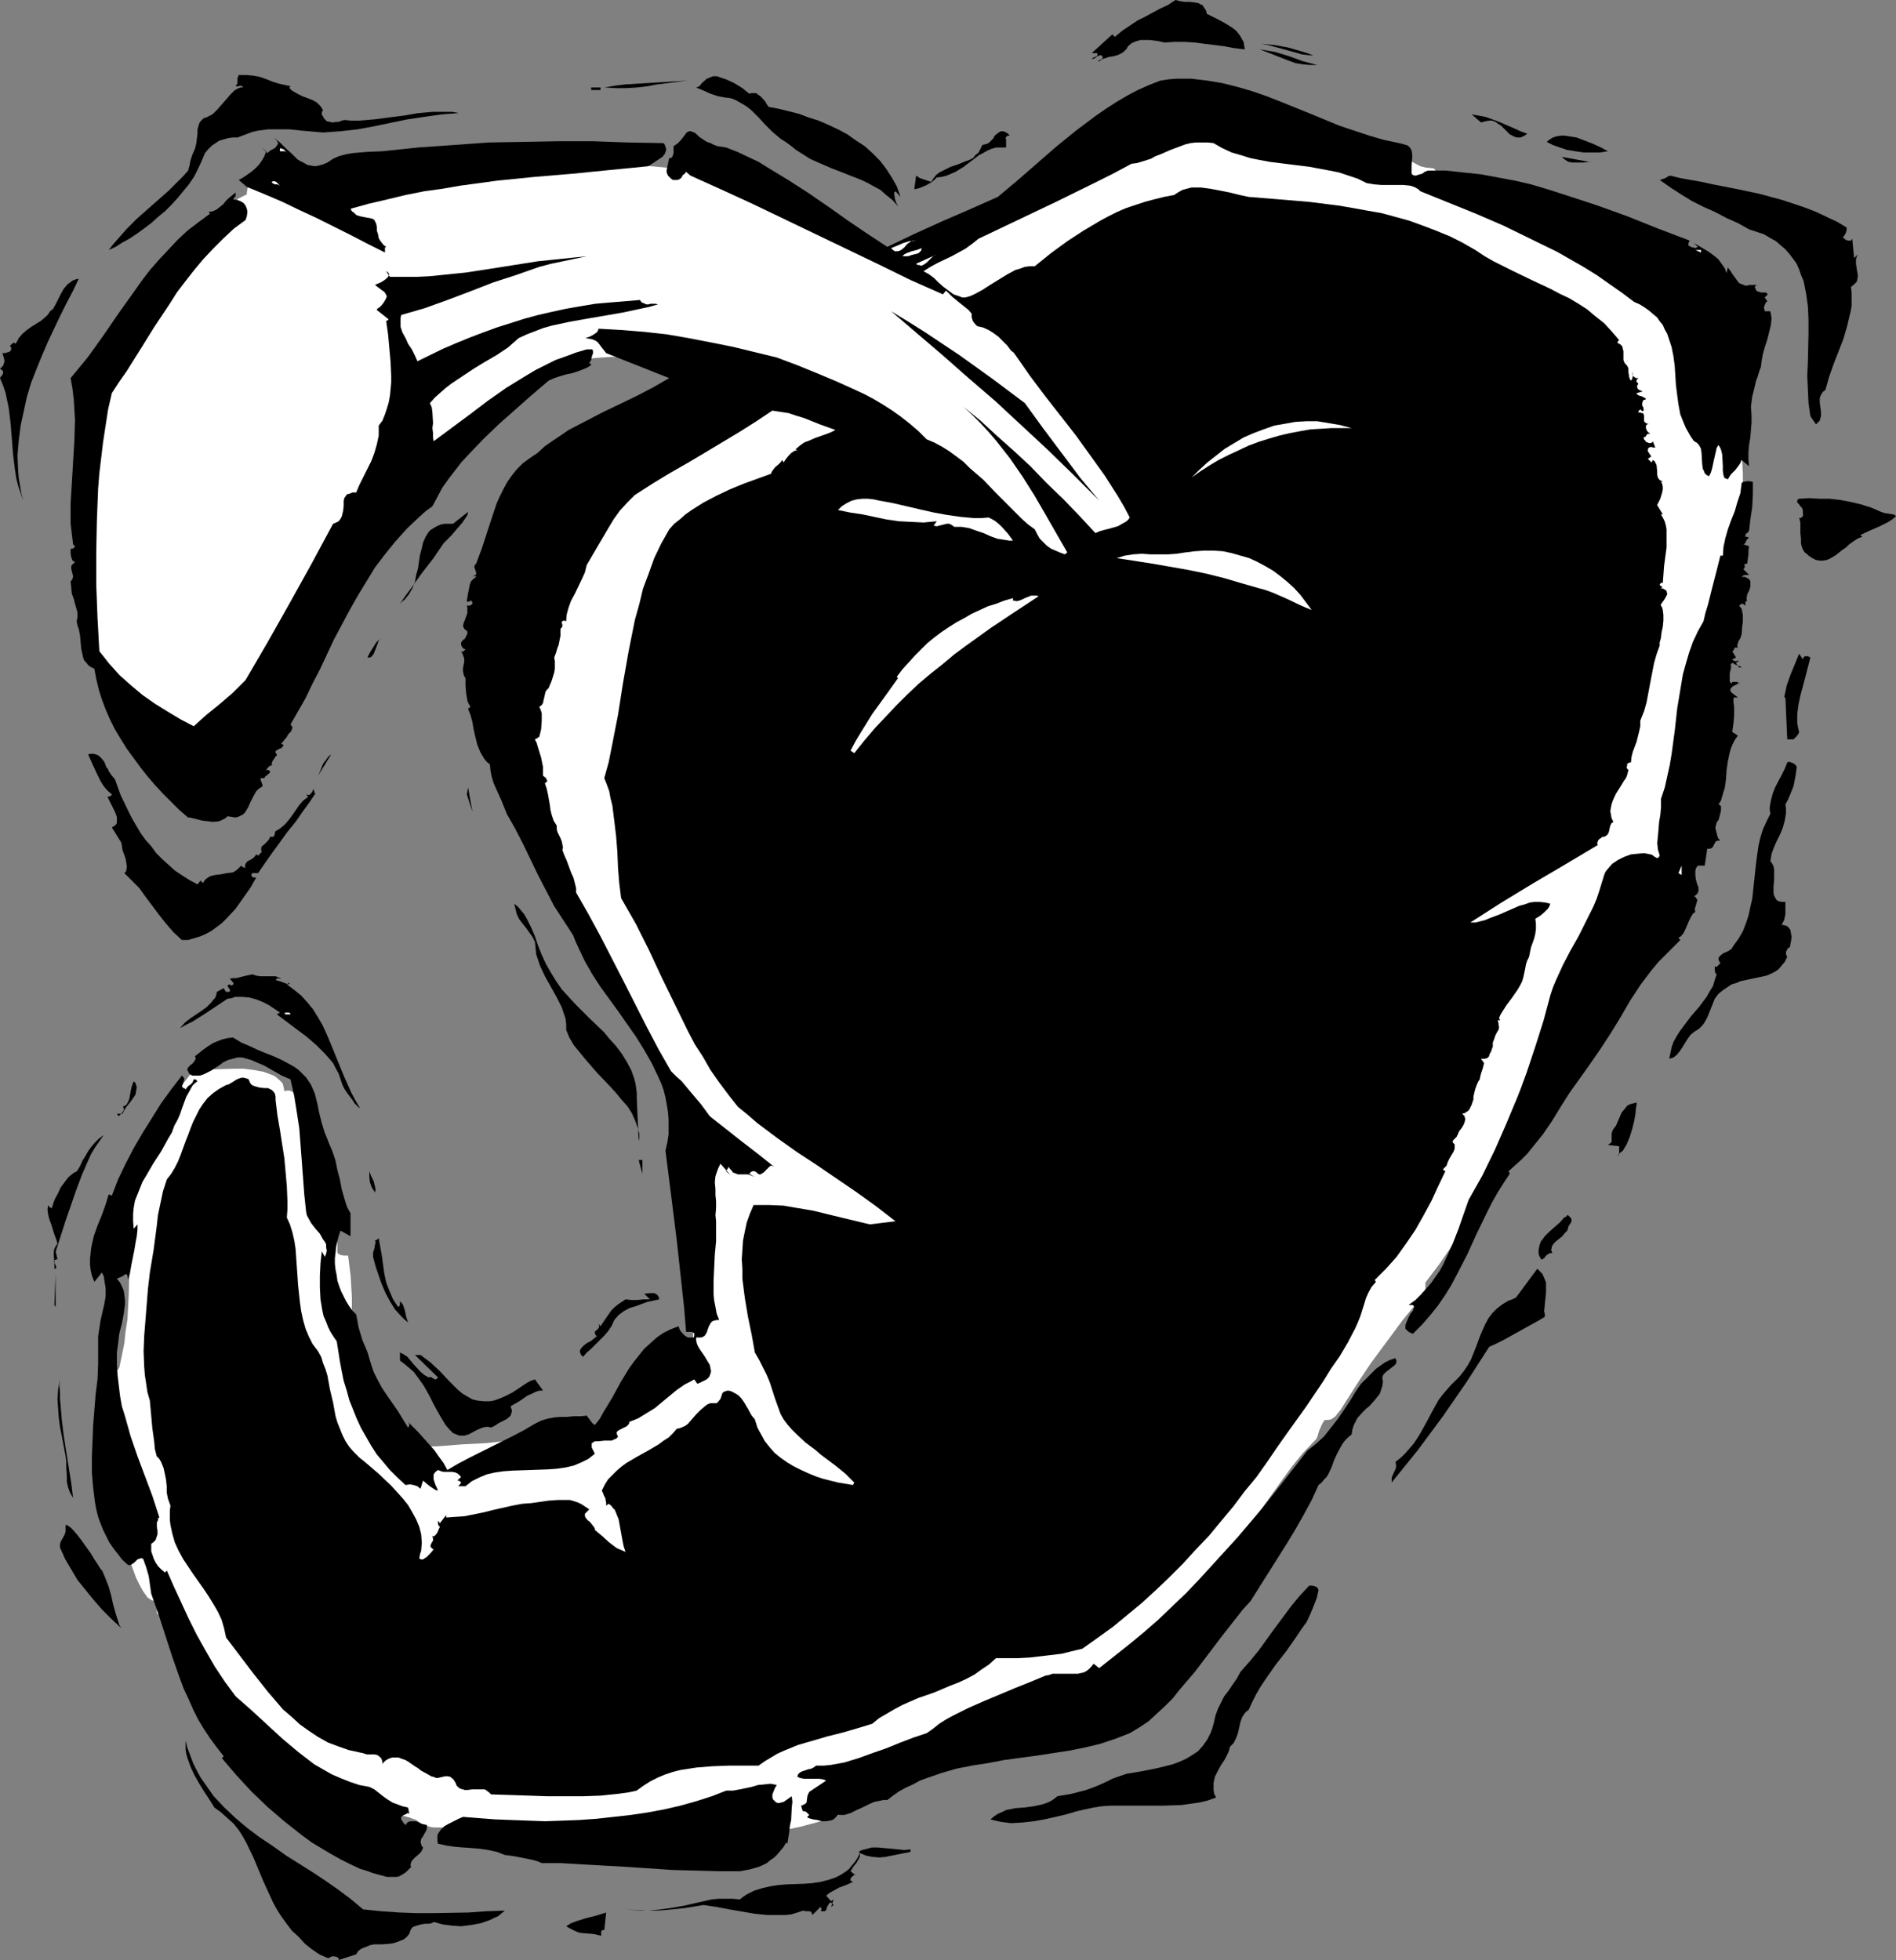 <?xml version="1.0" encoding="UTF-8" standalone="no"?>
<svg
   version="1.0"
   width="129.724mm"
   height="134.083mm"
   id="svg65"
   sodipodi:docname="Chili Pepper 04.wmf"
   xmlns:inkscape="http://www.inkscape.org/namespaces/inkscape"
   xmlns:sodipodi="http://sodipodi.sourceforge.net/DTD/sodipodi-0.dtd"
   xmlns="http://www.w3.org/2000/svg"
   xmlns:svg="http://www.w3.org/2000/svg">
  <rect width="100%" height="100%" fill="#808080" stroke="none"/>
  <sodipodi:namedview
     id="namedview65"
     pagecolor="#ffffff"
     bordercolor="#000000"
     borderopacity="0.25"
     inkscape:showpageshadow="2"
     inkscape:pageopacity="0.0"
     inkscape:pagecheckerboard="0"
     inkscape:deskcolor="#d1d1d1"
     inkscape:document-units="mm" />
  <defs
     id="defs1">
    <pattern
       id="WMFhbasepattern"
       patternUnits="userSpaceOnUse"
       width="6"
       height="6"
       x="0"
       y="0" />
  </defs>
  <path
     style="fill:#ffffff;fill-opacity:1;fill-rule:evenodd;stroke:none"
     d="m 44.602,66.74 h -1.131 l -0.808,0.323 -0.808,0.485 -0.646,0.646 -0.646,0.808 -0.485,0.97 -0.485,1.131 -0.323,1.131 -0.646,2.424 -0.646,2.424 -0.646,2.586 -0.485,0.97 -0.485,1.131 h -0.323 l -0.97,0.162 -0.485,0.162 -0.485,0.323 -0.323,0.323 -0.162,0.485 -1.939,4.04 -2.101,4.04 -0.162,1.616 -0.323,1.293 -0.485,1.454 -0.646,1.293 -1.293,2.586 -0.646,1.293 -0.646,1.454 -0.808,2.586 -0.485,2.747 -0.323,2.424 -0.162,2.586 -0.323,5.171 -0.162,2.586 -0.485,2.586 -0.485,2.586 -0.323,2.424 -0.485,5.01 -0.323,4.848 v 4.848 9.373 l 0.162,4.686 0.162,4.686 v 0.485 l 0.323,0.323 0.97,0.485 0.97,0.646 0.323,0.323 0.162,0.485 0.808,1.939 0.646,2.101 1.616,4.363 1.778,4.202 1.778,4.04 2.101,4.202 2.262,3.717 1.293,1.939 1.293,1.778 1.454,1.616 1.454,1.616 1.616,0.97 1.616,0.808 1.939,0.646 1.778,0.485 1.939,0.323 h 2.101 l 1.939,-0.162 2.101,-0.323 2.101,-1.616 1.939,-1.778 2.101,-1.778 1.778,-1.778 1.778,-1.939 1.454,-2.101 1.454,-1.939 1.131,-2.101 0.97,-2.101 0.646,-1.939 0.323,-0.808 0.323,-0.97 0.646,-1.616 0.646,-1.616 0.97,-1.616 0.97,-1.616 1.293,-1.454 0.485,-0.646 0.323,-0.646 0.323,-0.646 0.162,-0.808 0.162,-1.454 v -1.293 l 0.162,-0.485 0.323,-0.323 1.778,-1.131 0.323,-0.323 0.162,-0.485 1.616,-5.333 1.778,-5.333 2.262,-5.333 1.131,-2.747 1.293,-2.586 1.454,-2.586 1.454,-2.424 1.778,-2.424 1.778,-2.101 1.939,-2.101 2.101,-2.101 2.262,-1.778 2.424,-1.616 1.616,-1.131 1.616,-1.131 3.07,-2.586 3.07,-2.424 3.07,-2.262 0.485,-0.485 0.808,-0.646 1.454,-1.131 1.454,-1.454 0.646,-0.808 0.646,-1.131 0.646,-0.323 0.646,-0.323 0.808,-0.323 0.808,-0.162 1.939,-0.162 h 2.101 0.323 l 0.485,-0.162 0.162,-0.323 0.162,-0.323 0.162,-0.97 v -0.97 h 2.747 l 0.97,-0.97 1.131,-0.808 4.04,-3.232 0.97,-0.808 1.131,-0.97 h 2.747 l 1.778,-1.454 1.939,-1.131 2.101,-0.808 2.101,-0.646 2.101,-0.323 2.101,-0.162 2.262,-0.162 h 2.262 l 4.525,0.323 4.525,0.323 4.363,0.162 2.101,-0.162 2.101,-0.162 v 5.494 l -4.525,3.555 -4.363,3.717 -4.363,3.555 -4.202,3.717 -4.04,3.878 -3.878,3.878 -3.878,3.878 -3.717,4.04 -1.454,2.101 -1.454,2.262 -1.454,2.262 -1.293,2.424 -0.97,2.586 -0.808,2.424 -0.485,2.586 -0.162,1.293 -0.162,1.293 -0.808,7.11 -0.485,7.272 -0.323,7.11 v 7.272 l 0.323,28.764 1.778,3.07 1.616,3.232 1.454,3.07 1.293,3.07 1.293,3.07 1.454,3.07 1.616,3.07 1.778,3.07 v 4.202 l 0.162,0.485 0.323,0.323 0.97,0.485 0.97,0.646 0.323,0.323 v 0.485 2.747 l 1.454,1.616 1.293,1.616 2.101,3.555 2.262,3.555 1.131,1.778 1.454,1.616 v 2.747 l 1.454,1.616 1.293,1.616 1.293,1.939 1.293,1.778 2.262,4.04 1.939,4.04 0.808,2.101 0.97,2.101 1.131,2.101 1.293,2.101 1.293,2.262 1.131,2.262 0.97,2.424 0.323,1.131 0.323,1.293 0.646,3.717 0.646,3.555 0.485,3.555 0.162,3.717 0.323,7.11 v 7.272 l -0.162,7.11 -0.323,7.272 -0.323,7.272 v 7.11 l -4.202,4.04 -4.202,4.202 -4.525,4.04 -2.424,2.101 -2.586,2.101 -0.646,0.323 -0.646,0.323 -1.293,0.97 -1.131,1.131 -1.131,1.293 -1.293,0.97 -1.293,0.97 -0.808,0.323 -0.808,0.323 -0.97,0.162 h -0.97 l -6.141,0.97 -6.141,0.97 -6.302,0.646 -5.979,0.646 -6.302,0.323 -6.141,0.485 -6.141,0.162 h -6.302 v -0.646 l -0.323,-0.808 -0.323,-0.485 -0.485,-0.485 -0.97,-0.808 -1.454,-0.808 -1.293,-0.485 -1.454,-0.646 -1.131,-0.808 -0.485,-0.485 -0.323,-0.485 -0.646,-2.586 -0.485,-2.586 -0.323,-2.586 -0.323,-2.747 -0.162,-5.333 0.162,-5.333 0.162,-5.494 v -5.333 l -0.162,-2.586 -0.162,-2.747 -0.323,-2.586 -0.323,-2.586 H 88.88 l -0.808,-0.162 -0.323,-0.162 -0.323,-0.162 -0.162,-0.485 v -0.323 -4.202 h -1.131 l -0.808,-0.162 -0.323,-0.162 -0.323,-0.162 -0.162,-0.323 v -0.485 l -0.485,-4.04 -0.323,-4.202 -0.162,-4.04 -0.162,-4.04 -0.323,-3.878 -0.485,-3.878 -0.485,-2.101 -0.485,-1.778 -0.646,-1.778 -0.646,-1.939 -0.808,0.162 h -0.485 l -0.485,-0.162 -0.485,-0.162 -0.323,-0.323 -0.323,-0.485 -0.485,-0.97 -0.485,-0.97 -0.323,-0.485 -0.485,-0.485 -0.323,-0.162 -0.485,-0.162 h -0.646 l -0.646,0.162 -0.162,-0.97 -0.162,-0.646 -0.162,-0.485 -0.485,-0.485 -0.323,-0.323 -0.97,-0.808 -0.485,-0.323 -2.586,-0.97 -2.586,-0.485 -2.586,-0.323 h -2.586 l -10.342,0.323 -1.616,2.101 -1.616,2.101 -0.97,0.97 -0.808,1.131 -1.778,2.101 -1.778,2.262 -1.778,2.262 -1.778,2.424 -1.616,2.586 -0.485,0.97 -0.323,1.293 -0.162,1.293 -0.162,1.131 -0.162,2.586 v 2.262 l -0.485,3.07 -0.323,3.07 -0.485,6.141 -0.323,12.443 -0.162,6.141 -0.323,6.141 -0.485,3.07 -0.323,3.07 -0.646,3.232 -0.646,3.07 -0.323,0.485 -0.485,0.485 -0.323,1.131 -0.162,0.97 v 0.97 l -0.808,4.686 -0.646,4.525 -0.162,4.686 -0.162,4.686 0.162,9.211 0.162,9.373 0.97,0.646 0.808,0.97 0.808,0.97 0.646,1.131 1.131,2.262 0.97,2.424 1.778,4.848 1.131,2.262 0.646,1.131 0.808,1.131 0.323,0.485 0.485,0.323 0.485,0.323 0.485,0.162 h 0.97 v 2.747 0.485 l 0.323,0.323 0.97,0.646 0.97,0.485 0.323,0.323 0.162,0.485 v 4.04 l 0.808,1.131 0.808,1.131 0.485,1.293 0.485,1.293 0.646,2.586 0.485,1.131 0.323,1.131 1.454,2.101 1.293,1.939 1.454,1.939 1.616,1.778 3.394,3.717 3.555,3.394 7.434,6.949 3.555,3.555 3.717,3.555 1.616,0.808 1.939,0.646 2.101,0.485 2.101,0.485 4.363,0.808 2.262,0.323 2.101,0.485 0.485,0.162 0.323,0.323 0.485,0.97 0.646,0.808 0.323,0.323 0.485,0.162 h 4.202 l 1.939,0.162 1.939,0.162 1.939,0.323 1.778,0.485 1.778,0.646 1.454,0.97 1.131,0.485 0.97,0.323 0.97,0.162 h 0.97 1.778 l 1.778,-0.162 h 1.939 l 1.778,0.162 0.97,0.162 0.97,0.485 0.97,0.485 0.97,0.646 6.141,-0.162 h 6.141 l 12.443,0.485 12.282,0.485 6.141,0.323 h 6.141 6.141 l 5.979,-0.162 6.141,-0.485 5.979,-0.646 5.979,-1.131 3.07,-0.646 3.07,-0.808 2.909,-0.808 2.909,-0.97 3.07,-1.131 2.909,-1.293 h 0.162 l 0.323,-0.162 0.485,-0.323 0.646,-0.323 1.293,-0.808 1.293,-1.131 0.808,-1.778 0.97,-1.778 0.97,-1.616 1.131,-1.616 1.131,-1.454 1.293,-1.293 1.293,-1.293 1.454,-1.131 1.616,-0.97 1.454,-0.97 1.616,-0.97 1.778,-0.808 3.394,-1.454 3.717,-1.293 3.717,-1.131 3.878,-0.808 4.04,-0.808 3.878,-0.808 7.918,-1.293 3.717,-0.646 3.717,-0.808 1.616,-0.485 1.454,-0.646 3.07,-1.616 3.07,-1.939 3.07,-2.101 0.646,-0.485 0.646,-0.485 1.454,-1.131 1.616,-0.97 0.646,-0.485 0.485,-0.485 2.101,-4.04 2.262,-3.878 2.424,-3.555 2.586,-3.555 2.586,-3.394 2.747,-3.394 2.909,-3.555 3.07,-3.555 2.909,-3.07 2.909,-3.555 2.586,-3.394 5.171,-7.272 2.586,-3.555 2.747,-3.394 3.07,-3.232 0.485,-0.485 0.323,-0.646 0.485,-1.616 0.646,-1.454 0.323,-0.646 0.485,-0.646 h 0.808 l 0.808,-0.162 0.485,-0.323 0.485,-0.323 0.323,-0.323 0.323,-0.485 0.808,-0.97 2.586,-4.04 2.586,-4.04 2.586,-3.878 2.747,-3.717 2.747,-3.717 2.747,-3.717 2.909,-3.555 3.07,-3.555 v -2.747 l 3.555,-4.686 3.232,-4.686 2.909,-4.686 2.747,-4.848 2.424,-5.01 2.101,-5.01 1.939,-5.333 1.616,-5.656 1.131,-2.909 1.293,-3.232 1.293,-3.07 1.616,-3.07 1.454,-3.07 1.778,-3.07 1.939,-3.07 1.939,-3.07 2.909,-4.04 2.747,-4.04 2.586,-3.878 2.424,-3.878 2.262,-3.878 2.101,-3.878 2.101,-4.04 2.101,-4.04 v -0.323 l 0.162,-0.162 0.485,-0.808 0.646,-0.646 0.97,-0.808 1.778,-1.454 0.808,-0.646 0.646,-0.646 0.97,-1.616 0.808,-1.616 0.808,-1.939 0.646,-1.778 1.293,-4.04 0.97,-4.04 0.162,-0.485 0.323,-0.323 0.97,-0.646 0.808,-0.485 0.323,-0.323 0.162,-0.485 0.485,-1.939 0.485,-1.939 1.293,-3.717 0.646,-1.778 0.808,-1.939 0.808,-1.778 0.97,-2.101 v -5.494 l 1.131,-2.909 0.97,-3.232 0.646,-3.07 0.646,-3.07 0.485,-3.07 0.323,-3.07 0.485,-6.141 0.323,-6.302 0.485,-6.141 0.485,-3.07 0.485,-3.07 0.808,-3.07 0.97,-3.07 v -1.454 l 0.162,-1.939 0.162,-1.131 0.162,-0.97 0.323,-0.808 0.485,-0.646 0.485,-2.586 0.323,-2.586 0.162,-2.424 0.162,-2.586 v -2.586 l -0.162,-2.586 -0.323,-5.171 -0.808,-5.171 -1.131,-5.171 -1.293,-5.171 -1.454,-5.01 V 93.565 l 0.162,-0.97 0.162,-0.808 v -1.131 l -0.162,-0.97 -0.162,-0.97 -0.485,-0.808 -0.485,-0.323 -0.485,-0.323 v -4.04 l -2.101,-1.939 -2.262,-1.778 -2.262,-1.616 -2.424,-1.454 -5.01,-2.747 -5.01,-2.909 -4.202,-1.939 -4.363,-1.778 -8.888,-3.232 -4.525,-1.778 -4.525,-1.939 -4.686,-1.939 -4.686,-2.424 -1.939,-2.101 -2.101,-2.101 h -2.747 l -1.131,-0.808 -1.131,-0.808 -2.424,-1.131 -2.586,-1.131 -1.131,-0.646 -1.131,-0.97 -0.485,-0.485 -0.485,-0.485 -0.162,-0.485 -0.323,-0.323 -0.485,-0.646 -0.485,-0.162 h -0.323 l -1.454,-0.162 -1.293,-0.323 -0.97,-0.485 -1.131,-0.646 -2.262,-1.293 -1.131,-0.646 -1.454,-0.646 -1.454,-0.485 -1.454,-0.323 -3.07,-0.646 -2.747,-0.162 -2.909,-0.323 -5.656,-0.162 -2.909,-0.323 -3.07,-0.323 -0.646,-0.485 -0.808,-0.323 -0.97,-0.162 -0.97,-0.323 -2.101,-0.162 h -1.454 l -2.101,-0.323 -2.101,-0.485 -2.262,-0.323 -2.424,-0.323 -2.262,-0.485 -2.262,-0.485 -2.262,-0.646 -2.101,-0.97 -2.101,-0.485 -1.778,-0.808 -3.717,-1.131 -1.778,-0.485 -1.939,-0.162 h -1.778 l -0.97,0.162 -1.131,0.162 -2.909,1.454 -2.586,1.616 -2.586,1.454 -2.262,1.454 -2.101,1.454 -2.101,1.454 -3.878,2.747 -3.878,2.909 -2.101,1.293 -2.262,1.616 -2.262,1.454 -2.424,1.454 -2.747,1.454 -2.909,1.454 -0.646,1.293 -1.131,1.293 -1.131,0.97 -1.616,1.131 -1.616,1.131 -1.939,0.808 -2.101,0.97 -1.939,0.808 -4.363,1.616 -4.202,1.454 -1.939,0.646 -1.778,0.485 -1.616,0.646 -1.454,0.485 -1.454,0.485 -1.616,0.323 -1.616,0.162 h -1.454 l -1.616,-0.323 -1.616,-0.485 -1.454,-0.646 -1.616,-0.808 -0.97,-0.97 -0.97,-0.97 -1.939,-1.454 -1.616,-1.616 -0.646,-0.808 -0.646,-1.131 h -2.747 l -0.485,-0.485 -0.323,-0.485 -1.131,-2.101 -0.323,-0.485 -0.485,-0.485 -8.242,-2.101 -8.242,-2.101 -2.101,-0.808 -0.97,-0.323 -0.97,-0.323 -1.131,-0.485 -0.97,-0.485 -1.131,-0.646 -0.97,-0.97 -0.97,-0.485 -1.293,-0.323 -1.293,-0.323 h -1.293 l -2.424,-0.162 h -2.262 l -10.827,-0.97 -10.827,-0.646 -10.827,-0.485 h -10.827 -10.827 l -10.666,0.485 -10.989,0.646 -10.666,0.97 -1.293,0.808 -1.454,0.646 -1.293,0.485 -1.454,0.323 -2.747,0.323 -2.909,-0.162 H 73.366 70.619 l -1.454,0.162 -1.293,0.323 -1.293,0.485 -1.293,0.646 -0.485,0.162 -0.323,0.323 -0.323,0.323 -0.162,0.485 -0.162,0.97 v 0.485 l -1.939,0.97 -1.939,1.293 -1.778,1.293 -1.778,1.616 -1.616,1.616 -1.454,1.616 -1.616,1.939 -1.616,1.939 v 2.747 l -0.97,0.162 h -0.485 l -0.485,0.323 -0.323,0.162 -0.162,0.485 -0.162,0.808 -0.162,0.808 h -0.323 l -0.485,-0.162 -0.485,-0.485 -0.646,-0.485 -0.323,-0.162 z"
     id="path1" />
  <path
     style="fill:#000000;fill-opacity:1;fill-rule:evenodd;stroke:none"
     d="M 0,95.342 0.485,94.858 0.808,94.534 0.97,94.05 1.131,93.565 V 93.08 L 0.97,92.434 0.808,91.949 0.646,91.302 H 0.485 0.808 1.293 L 1.778,91.141 2.424,90.979 2.747,90.656 2.909,90.333 V 90.01 L 2.747,89.686 2.586,89.363 3.555,88.555 l 0.485,0.323 0.485,-0.808 0.323,-0.646 0.97,-1.131 1.131,-0.97 1.131,-0.808 2.586,-1.616 1.293,-1.131 0.485,-0.485 0.485,-0.808 0.485,-0.323 0.323,-0.323 0.646,-1.131 0.646,-1.293 0.646,-1.293 0.808,-1.454 0.97,-1.131 0.646,-0.485 0.646,-0.485 0.808,-0.323 0.808,-0.162 -1.454,3.07 -1.616,3.07 -1.616,3.232 -1.616,3.394 -1.616,3.394 -1.454,3.394 -1.454,3.555 -1.454,3.717 -1.131,3.717 -0.808,3.717 -0.808,3.717 -0.485,3.878 -0.323,3.878 0.162,3.878 0.162,1.939 0.323,1.939 0.323,1.939 0.485,1.939 L 5.333,127.5 4.686,125.561 4.202,123.622 3.878,121.521 3.394,117.643 2.747,109.563 2.262,105.523 1.454,101.645 0.808,99.706 0,97.766 0.162,97.443 0.485,97.12 0.808,96.474 V 96.15 95.989 L 0.485,95.666 Z"
     id="path2" />
  <path
     style="fill:#000000;fill-opacity:1;fill-rule:evenodd;stroke:none"
     d="m 12.443,311.56 0.162,0.323 0.323,0.323 0.485,0.162 0.323,-1.131 0.485,-1.293 0.808,-1.454 0.646,-1.454 0.97,-1.293 0.97,-1.293 1.131,-0.97 0.485,-0.323 0.646,-0.323 0.808,-1.293 0.646,-1.454 0.808,-1.293 0.646,-1.131 0.808,-1.131 0.97,-1.131 0.97,-0.97 1.293,-0.97 -1.131,1.616 -1.131,1.616 -0.97,1.616 -0.808,1.778 -1.616,3.717 -1.454,3.878 -2.747,7.918 -1.293,4.04 -1.293,4.04 v -0.162 l 0.485,2.101 h -0.323 l -0.323,0.162 h -0.162 l -0.162,0.162 v 0.323 l 0.323,0.485 0.162,0.485 0.162,0.323 v 0.323 l -0.323,0.162 h -0.162 v -0.808 -0.97 l -0.162,-1.616 v -0.97 l 0.162,-0.808 0.323,-0.646 0.485,-0.646 -0.323,-1.131 -0.485,-1.293 -0.808,-2.586 -0.485,-1.293 -0.323,-1.293 -0.162,-1.293 z"
     id="path3" />
  <path
     style="fill:#000000;fill-opacity:1;fill-rule:evenodd;stroke:none"
     d="m 14.382,337.9 -0.323,-0.485 0.323,-7.918 z"
     id="path4" />
  <path
     style="fill:#000000;fill-opacity:1;fill-rule:evenodd;stroke:none"
     d="m 15.514,356.645 -0.162,1.616 0.162,1.616 v 1.778 l 0.162,1.778 0.323,3.878 0.485,3.878 1.293,8.241 0.646,4.04 0.485,3.878 -0.808,-1.454 -0.485,-1.293 -0.323,-1.454 v -1.293 l -0.162,-2.586 v -1.454 l -0.162,-1.293 -0.485,-2.586 -0.485,-2.586 -0.485,-2.424 -0.323,-2.424 -0.162,-2.262 -0.162,-2.424 0.162,-2.586 z"
     id="path5" />
  <path
     style="fill:#000000;fill-opacity:1;fill-rule:evenodd;stroke:none"
     d="m 16.968,394.297 h 0.323 l 0.485,0.323 0.485,0.323 0.485,0.485 1.131,1.293 1.131,1.454 2.424,3.394 0.97,1.616 0.97,1.454 0.485,0.808 0.646,0.808 0.808,1.939 0.808,2.101 0.646,2.262 0.485,2.262 0.646,2.262 0.646,2.101 0.323,0.97 0.485,0.808 -2.586,-2.424 -2.424,-2.424 -2.101,-2.424 -2.101,-2.586 -2.101,-2.586 -1.616,-2.747 -1.616,-2.747 -1.293,-2.909 v -0.808 l 0.162,-0.646 0.808,-1.454 0.323,-0.646 0.162,-0.646 v -0.808 z"
     id="path6" />
  <path
     style="fill:#000000;fill-opacity:1;fill-rule:evenodd;stroke:none"
     d="m 19.392,145.438 -0.323,-0.323 -0.323,-0.162 -0.162,-0.485 -0.162,-0.323 -0.162,-1.131 v -1.131 h 0.485 l 0.323,-0.162 0.323,-0.485 -0.485,-0.485 -0.323,-2.586 -0.323,-2.747 v -2.586 -2.747 l 0.323,-5.333 0.646,-10.827 0.162,-5.333 -0.162,-2.747 -0.162,-2.586 -0.323,-2.747 -0.485,-2.747 2.262,-2.747 2.262,-2.747 4.04,-5.656 3.878,-5.656 4.04,-5.656 1.939,-2.747 2.101,-2.747 2.262,-2.586 2.424,-2.586 2.424,-2.586 2.586,-2.424 2.747,-2.101 3.07,-2.262 -0.323,-0.485 1.131,-0.162 0.97,-0.485 0.808,-0.646 0.808,-0.646 0.646,-0.808 0.808,-0.808 0.808,-0.646 0.97,-0.808 v 0.97 l -0.323,0.323 -0.323,0.485 1.131,0.162 0.808,0.323 0.808,0.485 0.485,0.646 0.323,0.808 0.162,0.808 -0.162,1.131 -0.323,0.97 -3.07,2.262 -2.747,2.586 -2.747,2.747 -2.424,2.586 -2.424,2.909 -2.262,2.909 -2.101,2.747 -1.939,3.07 -3.878,5.818 -3.717,5.979 -3.555,5.656 -1.939,2.747 -1.778,2.747 -0.97,4.202 -0.646,4.202 -0.646,4.202 -0.485,4.04 -0.485,4.04 -0.323,4.04 -0.323,8.241 -0.162,8.241 v 8.241 l 0.323,8.565 0.485,8.726 1.293,1.616 1.131,1.454 2.747,3.07 2.909,2.586 3.07,2.586 3.232,2.262 3.394,2.101 3.232,1.939 3.394,1.778 3.232,-2.909 3.394,-2.747 3.394,-2.909 1.616,-1.616 1.778,-1.778 5.656,-9.696 5.656,-10.019 5.656,-10.181 5.656,-10.504 0.808,-0.323 0.646,-0.323 0.485,-0.646 0.323,-0.646 0.162,-0.646 0.162,-0.646 0.162,-1.454 v -1.293 l 0.162,-0.646 0.323,-0.485 0.323,-0.485 0.646,-0.162 0.808,-0.323 h 0.97 l 0.808,-1.939 0.97,-1.939 2.101,-4.202 0.808,-2.101 0.646,-2.262 0.485,-2.262 v -1.293 -1.293 l 0.97,-1.293 0.646,-1.616 0.485,-1.454 0.485,-1.616 0.323,-1.778 0.162,-1.616 0.162,-1.778 V 97.12 l -0.162,-3.555 -0.646,-7.11 -0.485,-3.394 0.646,-0.485 -3.07,-2.424 v -0.162 l 0.162,-0.162 0.162,-0.162 0.323,-0.162 0.646,-0.646 0.485,-0.646 0.485,-0.808 0.162,-0.323 0.162,-0.485 -0.162,-0.323 -0.162,-0.323 -0.323,-0.485 -0.485,-0.323 -1.939,-1.454 0.646,-0.323 0.808,-0.323 0.808,-0.485 0.646,-0.485 0.485,-0.485 0.323,-0.646 -0.162,-0.162 v -0.162 l -0.323,-0.323 -0.323,-0.162 0.97,1.454 h 3.555 3.232 l 3.394,-0.162 3.232,-0.323 6.302,-0.646 6.302,-0.97 3.07,-0.485 3.07,-0.485 6.141,-0.97 6.302,-0.646 3.07,-0.323 3.232,-0.323 -3.07,0.646 -3.07,0.646 -3.07,0.646 -3.07,0.808 -5.979,2.101 -5.979,1.939 -5.818,2.262 -5.979,2.262 -5.818,2.101 -6.141,1.778 -0.162,0.808 v 0.808 0.646 0.808 l 0.485,1.454 0.808,1.454 0.646,1.454 0.97,1.454 0.808,1.616 0.646,1.454 6.626,-3.232 3.394,-1.454 3.555,-1.454 3.394,-1.293 3.555,-1.293 3.555,-1.131 3.555,-1.131 3.555,-0.97 3.555,-0.808 3.717,-0.808 3.717,-0.646 3.878,-0.646 3.717,-0.323 3.878,-0.323 3.878,-0.323 0.485,0.646 0.485,0.162 0.646,0.323 h 0.646 l 0.485,-0.162 h 0.808 0.485 l 0.646,0.162 -2.262,0.646 -2.262,0.485 -4.525,0.97 -9.373,1.616 -4.525,0.808 -4.525,0.97 -2.262,0.646 -2.101,0.808 -2.101,0.808 -2.101,0.97 -1.293,1.131 -1.454,1.293 -2.909,1.939 -3.07,1.778 -2.909,1.778 -2.909,1.939 -2.909,1.939 -1.454,1.131 -1.293,1.131 -1.454,1.293 -1.293,1.454 0.485,1.131 0.162,1.293 0.162,2.747 -0.162,1.293 0.162,1.293 v 1.131 l 0.162,0.97 9.373,-6.949 4.686,-3.555 4.848,-3.394 5.01,-3.07 2.424,-1.454 2.586,-1.293 2.586,-1.293 2.747,-0.97 2.586,-0.97 2.747,-0.808 h 1.454 l 0.162,0.485 v 0.485 l -0.323,0.97 -0.162,0.808 -0.485,0.808 0.485,0.323 v 0.162 l -0.485,0.323 -0.485,0.323 -1.131,0.485 -1.293,0.485 -1.454,0.485 -1.616,0.323 -1.616,0.485 -1.454,0.485 -1.454,0.646 -4.363,3.717 -4.202,3.717 -4.202,3.717 -4.04,3.878 -3.878,4.04 -1.939,2.101 -1.616,2.101 -1.616,2.101 -1.616,2.262 -1.293,2.424 -1.293,2.424 -1.778,1.293 -1.616,1.454 -3.232,3.07 -2.909,3.232 -2.747,3.394 -2.586,3.394 -2.262,3.717 -2.262,3.717 -2.101,3.717 -4.04,7.595 -3.555,7.595 -1.939,3.717 -1.778,3.717 -1.939,3.394 -1.939,3.394 0.323,0.485 0.162,0.323 -0.162,0.485 -0.162,0.485 -0.323,0.323 -0.323,0.323 -0.323,0.485 -0.162,0.323 -1.454,1.778 0.646,0.323 -0.323,0.485 -0.323,0.323 -0.485,0.162 -0.808,0.485 -0.162,0.162 v 0.323 l 0.162,0.323 0.162,0.162 v 0.162 0.162 l -0.323,0.162 -0.162,0.323 -0.323,0.485 -0.323,0.485 -0.162,0.485 v 0.646 h -0.485 l -0.323,0.323 -0.323,0.323 -0.323,0.485 h 0.323 0.323 l 0.162,0.162 0.162,0.162 v 0.323 l -0.323,0.323 -0.808,0.646 -0.162,0.162 -0.162,0.323 h -0.323 -0.323 -0.162 l -0.162,0.162 v 0.323 l 0.162,0.323 0.162,0.485 0.162,0.323 v 0.485 l -0.162,0.162 -0.323,0.162 -0.646,0.485 -0.485,0.485 -0.808,1.454 -0.646,1.293 -0.646,1.454 -0.808,1.293 -0.485,0.485 -0.646,0.323 -0.646,0.323 -0.646,0.162 -0.97,-0.162 -1.131,-0.162 -0.485,0.485 -0.646,0.323 -0.646,0.323 -0.485,0.162 -1.454,0.162 -1.293,-0.162 -1.454,-0.162 -1.293,-0.323 -1.293,-0.323 -0.646,-0.162 h -0.485 l -2.262,-1.939 -2.101,-2.101 -2.101,-2.101 -2.101,-2.262 -1.939,-2.262 -1.778,-2.262 -1.778,-2.424 -1.778,-2.424 -1.616,-2.586 -1.454,-2.424 -1.293,-2.586 -1.131,-2.586 -0.97,-2.586 -0.808,-2.586 -0.646,-2.747 -0.485,-2.586 -0.97,-0.485 -0.646,-0.485 -0.485,-0.646 -0.485,-0.485 -0.323,-0.808 -0.162,-0.808 -0.323,-1.454 -0.162,-1.778 -0.162,-1.778 -0.323,-1.616 -0.323,-0.808 -0.162,-0.808 v -0.646 l 0.162,-0.646 v -1.293 l -0.323,-1.131 -0.323,-1.131 -0.323,-1.293 -0.485,-1.293 -0.162,-1.616 -0.162,-1.616 0.323,-0.323 0.162,-0.323 0.162,-0.646 -0.162,-0.646 -0.162,-0.646 -0.162,-0.646 v -0.646 l 0.162,-0.323 0.162,-0.162 0.323,-0.323 z"
     id="path7" />
  <path
     style="fill:#000000;fill-opacity:1;fill-rule:evenodd;stroke:none"
     d="m 22.786,195.048 0.808,-0.162 h 0.646 l 0.485,0.162 0.485,0.162 0.485,0.323 0.485,0.485 0.808,0.97 0.485,1.293 0.485,0.646 0.162,0.485 0.808,1.131 0.808,0.97 1.454,4.04 1.939,4.04 0.97,1.939 1.131,1.939 1.131,1.939 1.293,1.778 1.454,1.616 1.293,1.778 1.616,1.616 1.616,1.454 1.616,1.454 1.939,1.293 1.778,1.131 2.101,1.131 0.808,-0.97 0.646,0.646 0.323,-0.646 0.485,-0.485 0.485,-0.323 0.485,-0.323 1.293,-0.323 1.454,-0.162 1.616,-0.323 1.454,-0.162 0.646,-0.323 0.646,-0.485 0.485,-0.485 0.485,-0.485 0.162,0.162 0.162,0.162 0.323,0.162 h 0.485 l -0.162,-0.323 v -0.162 l 0.162,-0.485 0.323,-0.485 0.485,-0.323 0.646,-0.323 0.485,-0.323 0.485,-0.485 0.323,-0.485 0.485,0.323 0.97,-0.97 -0.162,-0.323 v -0.162 -0.485 l 0.162,-0.485 0.646,-0.485 0.485,-0.485 0.485,-0.485 0.323,-0.485 0.162,-0.485 h 0.485 0.323 l 0.162,-0.162 0.162,-0.162 0.162,-0.646 v -0.323 l 0.162,-0.162 1.293,-0.808 1.131,-0.97 0.97,-1.131 0.97,-1.293 1.778,-2.586 0.97,-1.131 1.293,-0.97 v 0 l -0.485,-0.646 0.485,0.162 h 0.323 l 0.162,-0.162 0.485,-0.485 0.162,-0.323 0.323,-0.646 0.162,-0.162 v 0 l -0.162,0.162 v 0.162 l 0.162,0.646 v 0.323 h 0.323 l -1.616,2.424 -1.778,2.424 -1.778,2.586 -2.101,2.586 -3.878,5.333 -1.939,2.747 -1.778,2.586 h -0.485 -0.485 -0.485 l -0.162,0.162 -0.162,0.323 0.162,0.323 0.323,0.323 h 0.808 l -1.454,2.586 -1.939,2.747 -1.939,2.747 -2.262,2.424 -1.293,1.293 -1.293,0.97 -1.293,0.97 -1.454,0.808 -1.454,0.646 -1.616,0.485 -1.616,0.485 h -1.616 l -2.262,-2.101 -1.939,-2.262 -1.778,-2.262 -3.394,-4.525 -1.616,-2.262 -1.939,-1.939 -1.939,-1.939 0.323,-0.323 0.162,-0.323 0.162,-0.97 -0.162,-1.131 -0.162,-0.97 -0.808,-2.262 -0.162,-1.131 -0.162,-0.808 -2.424,-3.878 0.485,-0.323 0.485,-0.323 0.323,-0.485 v -0.485 -0.485 -0.646 l -0.485,-1.293 -1.939,-3.878 v 0 l 0.646,-0.162 0.323,-0.162 0.162,-0.323 -1.131,-0.97 -0.97,-1.131 -0.808,-1.293 -0.646,-1.293 -1.293,-2.747 z"
     id="path8" />
  <path
     style="fill:#000000;fill-opacity:1;fill-rule:evenodd;stroke:none"
     d="m 28.118,308.812 0.808,0.323 1.616,-4.202 1.939,-4.04 2.101,-4.04 2.262,-3.878 2.424,-3.878 2.424,-3.878 2.586,-3.555 2.747,-3.555 0.162,0.162 0.323,0.323 0.162,0.485 -0.162,0.485 -0.162,0.485 -0.162,0.485 -0.162,0.323 0.162,0.162 0.162,0.323 h 0.323 l 0.323,0.323 0.485,-0.646 0.323,-0.323 0.323,-0.162 0.646,-0.646 0.323,-0.808 h 0.323 0.162 l 0.485,0.485 -0.646,0.485 -0.646,0.646 -0.808,1.454 -0.808,1.454 -1.131,3.07 -0.485,1.454 -0.646,1.454 -0.808,1.454 -0.646,1.778 -0.97,1.616 -1.778,3.232 -2.101,3.232 -1.778,3.07 -0.97,1.616 -0.646,1.616 -0.646,1.616 -0.646,1.616 -0.323,1.778 -0.162,1.616 v 1.939 l 0.162,1.939 0.97,-1.131 v 1.293 l -0.162,1.616 -0.323,1.778 -0.323,1.939 -0.808,4.04 -0.323,1.939 -0.485,1.778 v 0.646 -0.97 l -0.162,-0.646 -0.162,-0.485 h -0.162 -0.323 l -0.162,0.162 -0.485,0.323 -1.454,0.646 0.808,0.97 0.485,0.97 0.485,1.131 0.162,1.131 0.162,1.293 v 1.131 l -0.323,2.424 -0.485,2.586 -0.646,2.424 -0.323,2.586 -0.162,1.293 -0.162,1.131 v 2.909 l 0.162,2.747 0.323,2.747 0.323,2.747 0.485,2.747 0.808,2.586 1.454,5.171 1.778,5.171 1.939,5.171 1.939,5.171 1.778,5.494 -0.323,0.162 v 0.485 l -0.323,0.646 v 1.131 l 0.162,0.97 v 0.97 l -0.323,0.97 -0.162,0.485 -0.323,0.323 -0.323,0.323 -0.485,0.323 v 0.97 0.97 l 0.323,0.97 0.323,0.97 0.485,0.97 0.646,0.97 0.808,0.808 0.97,0.808 0.485,-0.485 1.778,4.04 0.97,2.101 0.97,2.101 1.939,4.202 2.101,4.202 2.262,4.04 2.424,4.202 2.586,3.878 2.747,3.717 4.04,3.555 4.04,3.717 4.04,3.717 4.04,3.394 2.101,1.616 2.101,1.616 2.262,1.293 2.262,1.293 2.262,0.97 2.424,0.97 2.424,0.808 2.586,0.485 1.293,0.646 2.262,1.778 1.131,0.808 1.293,0.808 1.293,0.485 1.293,0.485 1.454,0.323 0.323,1.616 -0.323,-0.162 h -0.162 l -0.485,0.323 -0.485,0.162 -0.646,0.485 v 0.323 0.323 l 0.323,0.485 0.323,0.485 0.485,0.485 0.323,-0.485 0.323,-0.323 0.646,-0.162 h 0.646 0.808 l 1.293,0.646 0.808,0.162 0.646,0.162 v 0.808 l -0.162,0.646 -0.485,0.808 -0.323,0.646 -0.485,0.646 -0.162,0.808 0.162,0.646 0.162,0.485 0.323,0.323 -0.323,0.808 -0.485,0.646 -1.293,1.131 -0.485,0.485 -0.485,0.646 -0.162,0.646 v 0.323 l 0.162,0.323 -0.808,0.808 -0.646,0.646 -0.808,0.485 -0.808,0.485 -0.646,0.162 h -0.97 -0.808 -0.808 l -1.778,-0.485 -1.778,-0.485 -1.778,-0.646 -1.616,-0.485 -2.424,-1.131 -2.586,-1.293 -2.586,-1.454 -2.424,-1.454 -2.424,-1.454 -2.424,-1.778 -2.262,-1.778 -2.262,-1.778 -4.525,-3.878 -4.202,-4.04 -3.878,-4.202 -3.717,-4.363 0.485,-0.485 -1.778,-2.262 -1.778,-2.424 -1.616,-2.424 -1.454,-2.424 -1.293,-2.586 -1.131,-2.586 -1.293,-2.747 -0.97,-2.586 -1.939,-5.494 -3.555,-10.989 -1.939,-5.494 -0.323,-2.262 -0.323,-2.262 -0.646,-2.262 -0.808,-2.262 -0.485,-0.162 -0.485,0.162 -0.485,0.162 -0.485,0.485 -0.323,0.323 -0.485,0.323 -0.485,0.323 h -0.646 l -1.454,-1.293 -1.131,-1.454 -1.131,-1.454 -1.131,-1.616 -0.808,-1.616 -0.808,-1.616 -0.646,-1.616 -0.646,-1.778 -0.485,-1.939 -0.323,-1.778 -0.485,-3.878 -0.323,-3.878 v -4.04 l 0.162,-4.04 0.162,-4.04 0.646,-8.08 0.485,-3.878 0.162,-3.878 v -3.717 -3.555 l 0.323,-2.101 0.323,-2.101 0.485,-2.101 0.485,-2.101 0.323,-1.939 v -2.101 l -0.162,-0.97 -0.162,-0.97 -0.162,-1.131 -0.485,-0.97 -1.939,2.424 -0.646,-1.616 -0.323,-1.454 -0.162,-1.454 v -1.454 l 0.162,-1.454 0.162,-1.454 0.646,-2.909 0.97,-2.747 1.131,-2.747 0.97,-2.747 z"
     id="path9" />
  <path
     style="fill:#000000;fill-opacity:1;fill-rule:evenodd;stroke:none"
     d="m 48.642,44.116 0.162,-0.646 0.162,-0.485 0.323,-1.616 0.485,-1.454 0.646,-1.454 0.323,-1.293 0.162,-1.293 0.162,-1.293 v -1.131 l 0.323,-1.131 0.162,-0.485 0.323,-0.485 0.323,-0.323 0.485,-0.485 0.646,-0.162 0.646,-0.323 0.646,-0.323 0.485,-0.323 1.131,-1.131 1.131,-1.293 1.131,-1.293 0.97,-1.131 1.131,-1.131 0.485,-0.323 0.646,-0.323 0.485,-0.162 h 0.646 l -0.162,-0.323 h -0.162 l -0.485,-0.162 -0.323,0.162 h -0.808 l 0.323,-0.485 0.162,-0.323 v -0.646 -0.646 l 0.162,-0.323 0.162,-0.485 h 1.939 l 1.778,0.162 1.778,0.323 1.778,0.646 1.616,0.646 1.616,0.485 1.454,0.323 1.454,0.323 -0.323,0.323 0.323,0.485 0.646,0.485 1.131,0.646 1.293,0.646 1.293,0.485 1.293,0.485 1.131,0.646 0.97,0.97 0.323,0.485 0.323,0.646 -0.323,0.323 v 0.485 0.323 l 0.323,0.323 0.162,0.485 0.323,0.323 0.485,0.485 0.808,0.162 0.808,0.162 0.646,-0.162 h 0.808 l 0.808,-0.323 0.646,-0.162 1.778,0.162 h 2.101 l 3.878,-0.323 3.717,-0.485 3.878,-0.485 3.717,-0.646 3.717,-0.323 h 1.778 1.778 1.616 l 1.616,0.323 -4.363,0.323 -4.525,0.646 -4.363,0.646 -8.565,1.778 -4.363,0.808 -4.363,0.485 -4.525,0.323 -5.656,-0.485 -2.909,-0.323 h -2.747 -2.909 l -2.586,0.323 -1.454,0.323 -1.293,0.485 -1.293,0.485 -1.293,0.485 h -1.293 l -1.131,0.162 -1.131,0.323 -1.131,0.323 -0.97,0.646 -0.97,0.646 -0.97,0.97 -0.808,0.97 -0.808,1.939 -0.97,2.101 -0.97,1.939 -1.293,1.939 -1.454,1.778 -1.454,1.778 -1.616,1.778 -1.778,1.778 -1.778,1.454 -1.778,1.616 -1.939,1.454 -1.778,1.293 -1.939,1.293 -1.778,0.97 -1.778,1.131 -1.778,0.808 1.131,-1.454 1.131,-1.293 2.424,-2.747 2.586,-2.586 2.747,-2.424 5.494,-4.848 2.586,-2.586 1.293,-1.293 z"
     id="path10" />
  <path
     style="fill:#000000;fill-opacity:1;fill-rule:evenodd;stroke:none"
     d="m 30.704,288.613 0.646,-0.646 0.485,-0.646 0.162,-0.323 v -0.323 -0.323 l -0.323,-0.162 0.646,-0.323 0.323,-0.162 0.485,-0.808 0.323,-0.808 0.162,-0.97 0.162,-0.808 0.162,-0.97 0.323,-0.97 0.323,-0.808 0.485,0.485 0.162,0.646 0.162,0.485 -0.162,0.646 -0.162,1.131 -0.646,0.97 -0.808,1.131 -0.808,0.97 -0.646,0.97 -0.485,0.97 h -1.454 z"
     id="path11" />
  <path
     style="fill:#000000;fill-opacity:1;fill-rule:evenodd;stroke:none"
     d="m 43.147,304.934 1.131,-1.454 0.97,-1.616 0.808,-1.616 0.646,-1.616 1.293,-3.555 0.646,-1.616 0.646,-1.778 0.646,-1.616 0.808,-1.616 0.808,-1.616 0.97,-1.454 1.131,-1.454 1.454,-1.293 1.616,-1.131 1.778,-0.97 0.646,-0.162 0.808,-0.485 1.293,-0.808 0.808,-0.323 0.646,-0.162 0.808,0.162 0.485,0.162 0.323,0.162 0.323,0.808 0.323,0.485 0.485,0.323 0.485,0.162 1.131,0.323 1.293,0.162 h 0.97 l 0.646,0.323 0.323,0.162 0.485,0.485 0.323,0.485 0.162,0.808 v 0.808 l 0.485,4.04 0.646,3.717 1.131,7.272 0.323,3.555 0.323,3.717 0.162,3.878 v 2.101 l -0.162,2.101 0.808,1.778 0.646,2.101 0.485,2.101 0.323,2.101 0.323,4.686 0.162,2.262 0.162,2.424 0.485,4.525 0.323,2.262 0.485,2.262 0.646,2.262 0.808,1.939 0.97,1.939 1.454,1.939 0.808,1.454 0.485,1.616 0.646,1.616 0.485,1.616 0.646,3.555 0.808,3.394 0.646,3.555 0.485,1.616 0.646,1.616 0.646,1.616 0.808,1.616 0.97,1.454 1.131,1.293 1.454,1.454 1.616,1.293 3.394,2.909 3.232,3.07 1.616,1.778 1.454,1.616 1.293,1.616 1.131,1.939 0.97,1.778 0.808,1.939 0.485,1.939 0.162,2.101 -0.162,2.101 -0.323,0.97 -0.162,1.131 0.485,0.162 h 0.485 l 0.485,-0.323 0.485,-0.323 0.97,-0.97 0.808,-0.97 -0.323,-0.162 -0.162,-0.162 -0.323,-0.323 v -0.323 l 0.162,-0.485 0.162,-0.323 0.323,-0.485 v -0.485 l -0.162,-0.646 h 0.485 l 0.323,-0.323 0.485,-0.646 0.323,-0.808 0.323,-0.646 -0.323,-0.323 -0.162,-0.323 v -0.97 l 0.485,0.646 1.616,-2.101 v 0.646 l 2.262,-0.162 2.424,-0.162 2.424,-0.485 2.424,-0.485 2.586,-0.646 5.01,-1.131 2.586,-0.485 2.262,-0.162 4.525,-0.646 2.262,-0.162 h 2.101 1.131 l 1.131,0.323 0.97,0.323 0.97,0.485 0.97,0.646 0.97,0.646 -0.485,0.485 -0.323,0.323 -0.323,0.323 v 0.323 0.323 l 0.162,0.323 0.485,0.646 0.646,0.485 0.646,0.808 0.485,0.646 0.162,0.323 v 0.323 l 1.939,1.616 1.778,1.616 1.939,1.454 1.131,0.485 1.131,0.485 -0.485,-1.454 -0.323,-1.616 -0.323,-1.778 -0.323,-1.778 -0.323,-1.778 -0.646,-1.616 -0.323,-0.808 -0.485,-0.485 -0.485,-0.646 -0.646,-0.485 -0.646,0.485 v -0.808 l -0.162,-0.646 v -0.323 l -0.323,-0.646 -0.162,-0.323 -0.162,-0.485 -0.323,-0.646 0.808,-1.616 0.808,-1.293 1.131,-1.131 1.131,-1.131 1.131,-0.97 1.293,-0.97 2.747,-1.616 2.909,-1.616 2.747,-1.616 1.293,-0.97 1.293,-0.808 1.131,-1.131 0.97,-1.131 0.808,-0.162 0.808,-0.323 0.646,-0.323 0.646,-0.485 0.97,-1.131 1.131,-1.293 1.131,-1.131 1.131,-0.97 0.646,-0.485 0.808,-0.323 h 0.808 0.808 l 0.485,-0.485 0.485,-0.646 0.162,-0.485 0.162,-0.485 0.162,-0.485 0.323,-0.323 0.485,-0.162 0.485,-0.162 h 0.323 l 0.646,0.162 0.646,0.323 1.131,0.646 0.808,0.808 0.808,1.131 0.646,1.131 0.323,0.485 0.323,0.646 0.646,1.131 0.808,0.97 0.646,2.101 0.97,1.778 0.97,1.778 1.293,1.616 1.293,1.454 1.616,1.293 1.616,1.131 1.616,0.97 1.939,0.97 1.778,0.808 1.939,0.808 1.939,0.646 3.878,0.97 3.878,0.646 0.323,-0.646 -2.262,-2.262 -2.586,-2.101 -2.586,-1.939 -1.293,-0.97 -1.293,-1.131 -2.586,-1.939 -2.424,-2.262 -1.131,-1.131 -1.131,-1.293 -0.97,-1.293 -0.808,-1.454 -1.454,-4.04 -1.293,-4.04 -0.808,-1.939 -0.97,-1.939 -0.97,-1.939 -1.131,-1.939 -0.808,-4.525 -0.97,-4.686 -0.808,-4.848 -0.646,-5.01 v -2.586 l -0.162,-2.424 0.162,-2.424 0.162,-2.424 0.485,-2.424 0.485,-2.262 0.808,-2.262 0.97,-2.262 h 1.939 1.939 l 3.878,0.162 3.717,0.646 3.878,0.646 7.272,1.778 7.434,1.778 6.626,-0.808 -5.01,-3.878 -5.171,-3.717 -10.181,-6.949 -5.171,-3.394 -5.01,-3.555 -5.171,-3.878 -2.424,-2.101 -2.586,-2.101 -2.424,-3.07 -2.424,-3.232 -2.262,-3.232 -1.939,-3.394 -2.101,-3.232 -1.778,-3.394 -3.394,-6.949 -3.394,-6.949 -3.232,-6.949 -3.394,-6.787 -1.939,-3.394 -1.939,-3.394 -0.485,-3.878 -0.323,-4.04 -0.162,-4.04 -0.323,-4.04 -0.485,-4.04 -0.485,-3.878 -0.485,-1.939 -0.323,-1.778 -0.646,-1.778 -0.646,-1.616 1.131,-4.04 0.808,-4.04 1.616,-8.241 1.293,-8.241 1.454,-8.241 0.808,-4.04 0.808,-4.04 1.131,-4.04 0.97,-4.04 1.454,-3.878 1.454,-4.04 1.778,-3.717 2.101,-3.717 1.293,-1.454 1.454,-1.131 1.454,-1.293 1.616,-1.131 3.07,-1.939 3.394,-1.778 3.394,-1.616 3.555,-1.454 7.11,-2.586 0.162,-0.485 0.323,-0.485 0.646,-0.808 0.808,-0.646 0.485,-0.485 0.485,-0.646 0.323,0.646 0.646,-0.97 0.808,-0.97 0.485,-0.485 0.485,-0.323 0.485,-0.323 h 0.646 l -0.485,-0.323 1.131,-0.97 1.131,-0.808 1.293,-0.485 1.454,-0.646 2.747,-0.97 1.293,-0.485 1.293,-0.646 -4.04,-1.454 -4.04,-1.616 -2.101,-0.646 -1.939,-0.646 -2.101,-0.323 -2.101,-0.323 -4.363,2.909 -4.363,2.747 -8.888,5.333 -4.363,2.586 -4.525,2.586 -4.525,2.747 -4.525,2.909 -1.939,1.939 -1.939,2.101 -1.616,2.262 -1.454,2.424 -2.747,4.686 -2.747,4.686 -0.485,1.939 -0.808,1.778 -1.778,3.717 -0.97,1.778 -0.646,1.778 -0.485,1.778 -0.162,1.778 -0.485,-0.162 h -0.162 l -0.323,0.162 -0.162,0.162 v 0.323 l 0.162,0.323 v 0.485 l -0.162,0.323 -0.323,0.323 v 0.97 0.808 l -0.323,1.616 -0.162,0.808 -0.323,0.808 -0.323,1.131 -0.485,1.293 0.162,0.97 v 0.808 1.131 l -0.162,0.97 -0.646,2.101 -0.808,1.939 -0.485,0.485 -0.323,0.485 -0.323,1.454 -0.162,0.646 -0.162,0.808 -0.323,0.485 -0.646,0.485 0.323,0.646 0.323,0.97 v 0.97 0.97 l -0.162,2.262 -0.485,1.939 -0.323,0.162 -0.162,0.162 -0.323,0.162 -0.323,0.162 0.485,0.97 0.323,1.131 0.808,2.586 0.485,2.424 v 1.131 1.131 l 0.808,0.646 0.162,0.485 0.162,0.162 -0.162,0.323 -0.485,0.323 0.485,1.454 0.323,1.454 0.485,2.747 0.162,1.293 0.323,1.293 0.485,1.454 0.808,1.293 v 0.808 l 0.162,0.808 0.808,1.616 0.323,0.808 0.162,0.808 0.162,0.808 -0.162,0.646 0.485,1.293 0.646,1.454 1.131,3.07 0.646,1.454 0.323,1.293 0.323,1.293 v 1.131 l 3.232,5.656 3.07,5.656 5.979,11.635 5.979,11.797 3.07,5.817 3.232,5.656 1.293,1.293 1.454,1.293 2.424,2.909 2.586,3.07 2.262,3.07 8.403,6.625 4.202,3.232 4.04,3.232 -0.323,-0.162 -0.323,-0.162 h -0.162 l -0.323,0.162 -0.485,0.485 -0.646,0.646 -0.485,0.485 -0.808,0.485 h -0.323 l -0.323,-0.162 -0.323,-0.323 -0.485,-0.323 h -0.646 l -0.323,0.162 -0.485,0.485 1.454,0.808 -0.808,-0.323 -0.97,-0.323 h -1.616 -0.97 l -0.808,-0.323 -0.485,-0.162 -0.323,-0.485 -0.323,-0.323 -0.485,-0.646 -0.323,0.646 -0.162,0.162 -0.162,0.323 1.131,0.97 -2.586,-2.909 -0.485,0.97 -0.323,0.808 -0.485,1.454 -0.162,1.616 0.162,1.616 v 1.616 l 0.162,1.616 v 1.778 l -0.162,1.778 0.162,1.616 v 1.616 3.555 l -0.323,3.394 -0.162,3.394 -0.162,3.394 v 3.555 l 0.162,1.616 0.323,1.616 0.323,1.778 0.646,1.616 h -0.646 l -0.646,0.162 -0.485,0.162 -0.323,0.323 -0.485,0.808 -0.323,0.808 -0.323,0.97 -0.485,0.808 -0.485,0.323 -0.485,0.162 h -0.646 -0.646 v 0.646 l 0.162,0.808 0.323,0.808 0.485,0.808 1.131,1.616 0.97,1.616 0.485,0.808 0.162,0.808 0.162,0.808 -0.162,0.646 -0.323,0.808 -0.646,0.646 -0.97,0.485 -0.646,0.323 -0.808,0.323 -0.808,-1.131 -1.131,0.646 -1.293,0.646 -2.101,1.454 -3.717,3.07 -1.939,1.616 -2.101,1.293 -2.101,1.293 -1.131,0.485 -1.293,0.485 v 0.323 l -0.162,0.323 -0.485,0.485 -0.646,0.323 -0.646,0.323 -0.646,0.323 -0.485,0.323 -0.162,0.323 v 0.323 l 0.162,0.323 0.162,0.485 -0.485,0.485 -0.485,0.162 -0.646,0.323 h -0.646 -1.293 l -1.454,0.162 h -0.485 -0.485 l -0.485,0.323 -0.323,0.162 v 0.485 0.646 l 0.323,0.646 0.485,0.97 -0.808,0.646 -0.808,0.646 -1.939,0.97 -1.939,0.808 -2.101,0.485 -2.262,0.323 -2.262,0.162 -4.525,0.162 -4.686,0.162 -2.262,0.162 -2.262,0.323 -2.101,0.485 -1.939,0.808 -1.939,0.97 -0.808,0.646 -0.808,0.646 h -1.778 v -0.162 l 0.485,-0.485 0.162,-0.323 -0.323,-0.323 -0.323,-0.162 h -0.808 0.485 l 0.323,-0.323 0.646,-0.646 -0.485,-0.485 -0.323,-0.323 -0.646,-0.323 -0.808,-0.162 h -0.808 -0.646 -0.808 l -0.646,-0.162 -0.808,-0.323 -0.646,0.485 -0.485,0.646 v 0.646 0.646 l 0.485,1.454 0.323,0.646 0.323,0.808 -0.646,-0.162 -0.485,-0.323 -0.97,-0.646 -0.808,-0.646 -0.97,-0.808 -0.646,2.101 -0.808,-0.646 -0.97,-0.323 -0.97,-0.162 -1.131,0.162 -2.101,-1.939 -1.939,-1.939 -1.616,-1.939 -1.778,-2.101 -1.454,-2.262 -1.293,-2.262 -1.293,-2.262 -1.131,-2.424 -0.97,-2.424 -0.97,-2.424 -0.646,-2.424 -0.808,-2.586 -0.485,-2.424 -0.485,-2.586 -0.808,-5.171 -0.808,-1.131 -0.808,-1.293 -0.646,-1.293 -0.485,-1.293 -0.646,-1.454 -0.323,-1.454 -0.485,-2.909 -0.162,-3.07 v -3.07 l 0.162,-3.232 0.323,-2.909 v -0.162 l 0.808,1.454 0.323,-0.808 0.162,-0.808 -0.162,-0.808 v -0.808 l -0.323,-0.646 -0.485,-0.646 -0.808,-1.454 -1.131,-1.293 -1.131,-1.454 -0.808,-1.454 -0.323,-0.646 -0.162,-0.808 -0.485,-4.525 -0.323,-4.363 -0.646,-8.565 -0.323,-4.202 -0.646,-4.202 -0.646,-4.04 -0.97,-4.363 -2.262,-0.97 -2.262,-1.293 -2.262,-1.293 -2.262,-0.97 -1.131,-0.485 -1.131,-0.323 -1.131,-0.323 h -1.293 l -1.131,0.323 -1.293,0.323 -1.293,0.646 -1.293,0.97 -0.808,0.485 -0.97,0.646 -0.97,0.485 -0.97,0.485 -0.97,0.323 h -0.97 -0.97 l -0.323,-0.162 -0.485,-0.323 -0.162,-0.323 -0.162,-0.323 -0.162,-0.323 v -0.323 l 0.323,-0.485 0.485,-0.485 0.485,-0.323 0.485,-0.646 0.323,-0.485 v -0.485 l -0.162,-0.323 2.262,-1.778 1.131,-0.808 1.293,-0.808 1.131,-0.485 1.293,-0.485 1.293,-0.323 1.454,-0.162 2.101,1.293 2.262,0.97 2.101,0.97 1.939,0.808 2.101,0.808 2.101,0.97 2.101,1.131 1.131,0.646 1.131,0.808 0.97,0.97 0.97,0.97 0.646,0.97 0.646,0.97 0.485,1.131 0.485,1.131 0.646,2.586 0.485,2.424 0.646,2.586 0.808,2.586 0.485,1.131 0.485,1.293 0.97,2.262 0.808,2.424 0.485,2.424 0.646,2.424 0.485,2.586 0.646,2.262 0.646,2.101 0.485,0.97 0.485,0.808 v 5.979 l -2.586,-1.454 -0.485,1.454 -0.323,1.293 -0.323,1.454 -0.162,1.616 -0.162,1.293 v 1.454 l 0.162,1.454 0.323,1.616 0.162,1.293 0.485,1.454 0.485,1.293 0.646,1.293 0.646,1.293 0.808,1.293 0.808,1.131 0.97,0.97 0.323,1.616 0.323,1.778 0.97,3.232 1.293,3.07 0.97,3.232 0.646,1.939 0.97,1.939 1.131,2.101 1.293,1.939 2.909,4.202 1.293,2.101 1.293,2.101 0.162,-0.162 0.162,-0.323 v -0.323 -0.162 l -0.323,-0.485 1.293,1.293 1.293,1.293 2.747,3.07 1.454,1.616 1.131,1.616 1.293,1.778 0.97,1.778 2.747,-1.616 2.747,-1.454 5.818,-2.909 5.818,-2.909 2.747,-1.454 2.747,-1.616 1.616,-0.808 1.616,-0.485 1.616,-0.323 1.778,-0.162 h 1.616 l 1.778,-0.162 h 1.778 l 1.616,-0.162 0.485,0.646 0.485,0.646 0.485,0.646 0.646,0.485 1.293,-1.616 0.97,-1.778 2.262,-3.717 2.101,-3.878 2.262,-3.717 1.293,-1.778 1.293,-1.616 1.293,-1.616 1.616,-1.454 1.616,-1.454 1.616,-1.131 1.939,-0.97 2.101,-0.808 0.323,0.97 0.646,0.808 0.646,0.646 0.808,0.485 h 0.97 0.485 l 0.162,-0.323 v -0.485 -0.323 l -0.323,-0.162 -0.323,-0.162 h -1.454 l -0.485,-5.979 -0.646,-5.979 -1.293,-11.797 -1.454,-11.635 -1.454,-11.473 0.485,-2.101 0.323,-2.101 v -1.939 -1.939 l -0.162,-1.939 -0.323,-1.939 -0.323,-1.778 -0.485,-1.939 -0.646,-1.778 -0.808,-1.778 -1.616,-3.394 -1.939,-3.394 -2.101,-3.394 -4.525,-6.464 -4.686,-6.464 -2.101,-3.232 -1.939,-3.394 -1.616,-3.394 -0.808,-1.778 -0.646,-1.616 -2.424,-3.717 -2.424,-3.717 -2.101,-4.04 -2.101,-4.04 -1.939,-4.04 -1.939,-4.04 -2.101,-4.04 -2.101,-3.717 -1.293,-3.232 -1.454,-3.232 -0.646,-1.454 -0.485,-1.616 -0.323,-1.616 -0.162,-1.616 -0.808,-0.646 -0.646,-0.808 -0.485,-0.808 -0.485,-0.808 -0.808,-1.939 -0.485,-1.939 -0.485,-2.101 -0.323,-1.939 -0.485,-1.778 -0.646,-1.616 0.646,-0.485 -0.485,-0.808 -0.323,-0.808 -0.323,-1.939 -0.162,-1.939 v -1.939 l -0.323,-0.485 -0.162,-0.485 -0.162,-0.808 v -0.808 l 0.323,-1.616 v -0.808 l -0.323,-0.97 -0.162,-0.323 -0.323,-0.646 0.323,0.162 0.323,-0.162 0.485,-0.485 -0.485,-0.162 -0.323,-0.323 -0.323,-0.646 v -0.646 l 0.485,-0.646 0.485,-0.323 0.323,-0.646 0.323,-0.646 v -0.485 l -0.162,-0.323 -0.323,-0.162 -0.323,-0.323 -0.162,-0.323 -0.162,-0.323 0.162,-0.808 0.323,-0.808 0.646,-1.778 v -0.97 -0.485 l -0.162,-0.485 h 0.808 l 0.323,-0.162 0.323,-0.323 v -0.323 l -0.162,-0.323 -0.162,-0.162 h -0.162 l -0.162,0.162 -0.485,0.162 h -0.162 l -0.162,-0.323 0.162,-0.808 0.162,-0.97 0.323,-1.616 0.162,-0.808 0.323,-0.808 0.646,-0.646 0.646,-0.485 -0.323,-0.485 -0.646,0.485 0.323,-0.162 h 0.323 l 0.162,-0.323 0.162,-0.162 v -0.485 l -0.162,-0.485 -0.323,-0.97 0.162,-0.485 0.162,-0.162 0.162,-0.162 1.454,-3.878 2.586,-7.918 1.293,-3.878 0.808,-1.778 0.97,-1.939 0.97,-1.778 1.131,-1.616 1.293,-1.616 1.616,-1.616 1.778,-1.293 1.939,-1.293 1.939,-1.778 2.101,-1.454 1.939,-1.293 2.101,-1.454 4.363,-2.262 4.363,-2.262 4.363,-2.101 4.363,-2.101 4.363,-2.262 4.202,-2.424 -16.322,-6.464 -0.485,-0.646 -0.646,-0.808 -0.485,-0.646 -0.485,-0.646 -0.646,-0.485 -0.808,-0.323 -0.808,-0.162 -0.97,-0.162 0.97,-0.323 0.97,-0.485 0.485,-0.323 0.485,-0.323 0.323,-0.485 0.162,-0.485 5.818,0.323 5.979,0.485 5.818,0.646 5.656,0.97 5.818,1.131 5.656,1.131 11.312,2.747 5.171,1.939 5.171,2.101 5.01,2.101 5.01,2.262 2.424,1.131 2.424,1.293 2.424,1.454 2.262,1.454 2.262,1.616 2.262,1.778 2.262,1.939 2.101,2.101 1.939,0.808 2.101,1.131 1.778,1.131 1.778,1.293 1.939,1.454 1.616,1.616 3.555,3.07 3.232,3.394 3.394,3.394 3.232,3.232 1.616,1.454 1.778,1.293 0.646,1.293 0.646,1.131 0.97,0.97 0.808,0.808 1.131,0.808 1.131,0.485 1.131,0.485 1.293,0.485 0.646,-0.485 -5.656,-9.857 -2.909,-5.01 -3.07,-4.848 -3.232,-4.686 -1.778,-2.262 -1.778,-2.262 -1.939,-2.262 -2.101,-2.262 -2.101,-2.101 -2.262,-2.101 4.363,3.555 4.202,3.878 4.363,3.878 4.363,4.04 4.202,4.363 4.363,4.202 4.202,4.363 4.04,4.363 1.131,-0.485 1.131,-0.323 1.293,-0.323 1.131,-0.323 1.131,-0.323 1.131,-0.646 1.131,-0.646 0.485,-0.485 0.323,-0.485 -1.454,-2.747 -1.616,-2.747 -3.394,-5.333 -3.717,-5.171 -3.717,-5.171 -8.08,-10.342 -3.878,-5.171 -3.717,-5.333 -0.485,-0.646 -0.646,-0.485 -0.97,-1.293 -2.262,-2.262 -1.293,-0.97 -1.293,-0.808 -1.454,-0.646 -1.454,-0.323 -0.646,-0.646 -0.485,-0.646 -0.323,-0.97 v -0.97 l -0.808,-0.97 -0.808,-0.646 -1.616,-1.293 -1.778,-1.454 -0.808,-0.808 -0.808,-0.808 -0.808,0.97 -8.403,-3.717 -8.242,-4.04 -16.16,-7.757 -16.16,-7.757 -8.08,-3.717 -8.242,-3.717 -1.131,-0.97 -0.323,0.485 -0.485,0.323 -0.485,0.808 -0.485,0.323 -0.485,0.162 h -0.485 -0.646 l -0.485,-0.323 -0.323,-0.323 -0.485,-0.485 -0.323,-0.808 v -0.646 l 0.646,-3.07 h 0.323 0.162 l 0.323,-0.323 0.162,-0.485 0.162,-0.485 v -1.131 -0.646 l 0.485,-0.323 0.646,-0.485 0.646,-0.646 0.646,-0.808 0.485,-0.646 0.485,-0.646 0.323,-0.162 0.323,-0.162 h 0.485 l 0.323,0.162 0.485,0.162 0.485,0.323 0.808,0.808 0.97,0.646 0.97,0.646 0.97,0.323 0.97,0.485 0.97,0.323 1.131,0.162 0.97,0.162 2.909,1.131 2.747,1.293 2.747,1.293 2.586,1.616 5.333,3.232 5.01,3.232 5.171,3.555 5.01,3.555 5.01,3.394 5.171,3.394 7.11,-3.394 7.11,-3.232 7.11,-3.07 7.272,-3.232 5.01,-4.202 10.019,-8.726 5.171,-4.202 5.171,-3.878 2.586,-1.778 2.747,-1.778 2.747,-1.616 2.747,-1.454 2.909,-1.293 2.909,-1.131 2.101,-0.323 1.939,-0.162 h 2.101 1.939 l 4.04,0.485 3.878,0.646 3.878,0.97 3.878,1.131 3.717,1.293 3.717,1.454 7.595,3.07 7.434,3.07 3.878,1.293 3.878,1.293 3.878,1.131 3.878,0.808 0.646,0.162 0.646,0.162 0.485,0.162 0.485,0.162 0.646,0.646 0.323,0.646 0.162,0.97 v 0.808 l -0.162,1.939 v 0.808 0.808 0.646 l 0.323,0.323 0.485,0.162 h 0.323 l 0.485,-0.162 0.485,-0.162 0.646,-0.162 0.646,-0.485 0.808,-0.323 h 4.686 l 4.525,0.485 4.525,0.485 4.363,0.808 4.363,0.808 4.202,0.97 4.363,1.293 4.04,1.293 8.403,2.747 8.08,2.909 8.08,3.232 8.08,3.07 -0.323,0.646 v 0.323 0.323 l 0.323,0.162 0.646,0.323 h 0.323 l 0.485,0.162 0.646,-0.323 -0.97,-0.97 2.747,1.616 1.293,0.808 1.293,0.97 0.97,0.808 0.808,1.131 0.808,1.131 0.485,1.293 0.323,-1.454 0.646,0.808 0.485,0.808 1.293,1.778 0.485,0.646 0.808,0.323 0.808,0.323 h 0.485 l 0.485,-0.162 h 1.939 l -0.323,0.323 -0.162,0.162 0.162,0.323 0.162,0.485 0.323,0.323 0.485,0.162 0.485,0.162 h 0.808 0.323 0.162 l 0.485,0.485 -0.808,0.808 0.808,1.131 v -0.162 h -0.162 l -0.323,0.323 -0.162,0.323 -0.323,0.808 v 0.485 l 0.162,0.323 v 0.323 h 1.454 l 0.162,0.808 0.162,0.97 -0.162,1.778 -0.485,1.939 -0.485,1.939 -0.646,1.939 -0.485,1.778 -0.323,1.778 -0.162,1.454 -0.485,1.293 -0.323,1.131 -0.485,1.293 -0.323,1.454 -0.646,2.586 -0.162,1.293 -0.162,1.293 0.162,2.101 v 1.939 l -0.323,3.878 -0.323,1.939 -0.162,1.939 v 1.778 l 0.162,1.778 -1.939,-1.616 -0.323,0.808 -0.323,0.485 -0.97,1.293 -0.485,0.485 -0.646,0.646 -0.808,1.293 -0.323,-0.162 -0.485,-0.162 -0.162,-0.323 -0.162,-0.485 -0.162,-1.131 v -1.293 l -0.162,-2.909 -0.323,-1.293 -0.323,-0.646 -0.323,-0.485 -0.485,0.808 -0.162,0.808 -0.485,2.101 -0.485,2.262 -0.323,1.131 -0.485,0.97 -0.646,-0.323 -0.485,-0.485 -0.162,-0.485 -0.323,-0.646 -0.162,-1.293 -0.162,-2.747 -0.162,-1.131 -0.323,-0.646 -0.323,-0.485 -0.485,-0.485 -0.646,-0.323 -0.808,-1.131 -0.646,-1.131 -0.646,-1.131 -0.485,-1.131 -0.97,-2.424 -0.485,-2.586 -0.323,-2.424 -0.323,-2.586 -0.323,-5.01 -0.323,-2.424 -0.485,-2.424 -0.808,-2.424 -0.323,-0.97 -0.646,-1.131 -0.485,-1.131 -0.808,-0.97 -0.646,-0.97 -0.97,-0.808 -1.131,-0.97 -1.131,-0.808 -1.293,-0.808 -1.454,-0.646 -3.232,-2.424 -3.232,-2.262 -3.232,-2.262 -3.394,-2.101 -3.394,-1.939 -3.394,-1.939 -6.949,-3.394 -6.949,-3.394 -7.11,-3.07 -14.382,-5.818 -0.485,-0.485 -0.808,-0.485 -0.808,-0.323 -0.646,-0.162 -1.616,-0.162 h -5.656 l -1.939,-0.162 -1.939,-0.323 -2.262,-1.131 -2.424,-0.808 -2.424,-0.808 -2.424,-0.485 -2.586,-0.485 -2.586,-0.485 -2.586,-0.323 -2.586,-0.323 -5.171,-0.646 -2.586,-0.485 -2.424,-0.485 -2.586,-0.808 -2.262,-0.646 -2.424,-1.131 -2.262,-1.293 -1.454,-0.162 h -1.616 -1.454 l -1.454,0.162 -1.293,0.323 -1.293,0.485 -2.586,0.97 -2.586,1.131 -1.293,0.485 -1.131,0.646 -2.586,0.808 -1.131,0.323 -1.293,0.162 -4.848,2.586 -4.848,2.424 -9.858,4.848 -9.858,4.686 -10.181,4.848 -1.616,1.293 -1.778,1.293 -1.778,0.97 -1.778,0.97 -3.717,1.778 -1.778,0.97 -1.778,1.131 1.454,0.808 1.293,0.97 1.131,1.131 1.293,1.131 1.293,0.97 1.293,0.97 1.454,0.485 0.808,0.323 h 0.808 l 1.131,-0.323 1.131,-0.485 2.101,-1.131 2.262,-1.454 2.101,-1.293 2.101,-1.293 2.101,-1.131 1.131,-0.323 1.293,-0.485 1.293,-0.162 h 1.293 l 4.202,-3.394 4.202,-3.07 4.202,-2.747 4.363,-2.586 2.101,-1.131 2.262,-1.131 2.262,-0.97 2.424,-0.808 2.424,-0.808 2.424,-0.646 2.586,-0.646 2.586,-0.485 0.97,-0.646 1.131,-0.646 1.131,-0.323 1.293,-0.323 h 1.293 1.131 l 2.424,0.323 2.586,0.485 2.424,0.485 2.586,0.646 2.262,0.485 7.918,0.646 7.757,0.646 7.757,0.97 3.717,0.646 3.555,0.646 3.717,0.646 3.555,0.97 3.555,0.97 3.555,1.293 3.394,1.293 3.555,1.454 3.232,1.616 3.394,1.939 2.424,1.616 2.262,1.293 4.848,2.424 5.01,2.424 4.848,2.262 2.424,1.293 2.424,1.131 2.424,1.454 2.262,1.454 2.101,1.778 2.262,1.778 1.939,2.101 1.939,2.262 -0.485,0.646 v 0 l 0.485,0.323 0.323,0.162 0.485,0.485 0.162,0.646 0.162,0.646 v 1.616 0.646 l 0.323,0.808 0.646,-0.485 v -0.162 h 0.162 v 0 l -0.323,0.323 -0.485,0.323 0.485,0.485 0.323,0.485 0.162,0.485 v 0.808 l 0.162,1.131 0.162,0.646 0.323,0.485 0.162,-0.162 0.162,-0.323 0.162,-0.646 -0.162,-1.293 v 0.485 0.323 l 0.162,0.323 0.323,0.323 0.485,0.323 h 0.646 l -0.485,0.485 v 0.162 0.323 l 0.485,0.485 -0.323,0.485 v 0.323 0.162 l 0.162,0.323 0.323,0.323 0.485,0.162 0.323,0.162 v 0 0.162 h -0.162 -0.162 l -0.485,0.162 -0.646,0.162 0.162,0.323 0.485,0.323 0.646,0.162 0.646,0.323 0.323,0.162 0.162,0.323 -0.646,0.162 -0.162,0.323 -0.162,0.485 v 0.646 l 0.323,0.485 v 0.485 l 0.162,0.162 -0.162,0.162 -0.323,0.162 -0.162,-0.162 -0.162,-0.162 -0.162,-0.162 -0.323,0.323 -0.162,0.162 v 0.323 h 0.485 l 0.323,0.162 h 0.323 l 0.162,0.162 0.162,0.485 v 0.97 0.485 l 0.323,0.323 0.162,0.162 0.485,0.162 0.646,0.162 -0.485,-0.162 -0.323,0.162 -0.323,0.323 v 0.323 0.323 l 0.162,0.485 0.323,0.485 0.646,0.485 h -0.646 l -0.323,0.323 -0.323,0.485 -0.485,0.162 0.162,0.485 0.323,0.323 0.162,0.323 0.485,0.162 0.323,0.162 h 0.323 l 0.485,-0.162 0.162,-0.323 0.646,1.616 h -0.485 l -0.646,-0.162 -0.485,0.162 -0.162,0.162 -0.162,0.323 v 0.485 l 0.323,0.485 0.323,0.485 0.323,0.485 h -0.323 l -0.162,0.162 -0.162,0.162 -0.323,0.162 0.97,0.97 0.323,-0.646 0.485,0.323 0.162,0.323 0.323,0.646 0.162,1.616 v 0.808 l 0.162,0.808 0.485,0.646 0.323,0.162 0.485,0.323 h -0.485 l 0.323,0.485 0.162,0.808 v 0.646 l -0.162,0.808 -0.485,1.616 -0.808,1.616 1.454,2.424 h -0.485 l 0.485,0.808 0.485,0.97 0.323,1.131 0.162,0.97 v 2.262 2.424 l -0.323,2.424 -0.323,2.424 -0.162,2.262 -0.162,2.101 -0.323,-0.162 -0.162,0.162 -0.323,0.323 0.162,0.323 0.485,0.323 h 0.808 -0.323 -0.323 l -0.485,0.323 0.646,0.162 0.485,0.323 0.323,0.162 v 0.323 l 0.162,0.323 v 0.323 l -0.323,0.646 -0.485,0.808 -0.485,0.646 -0.323,0.485 v 0.323 l 0.323,0.485 0.162,0.646 0.162,1.293 v 1.454 l -0.162,1.616 -0.323,1.454 -0.162,1.454 -0.323,1.131 v 0.485 0.323 l -0.808,2.262 -0.646,2.262 -0.97,5.01 -0.97,5.171 -0.646,2.262 -0.97,2.424 v 1.454 l -0.323,1.454 -0.646,2.586 -0.97,2.586 -0.323,1.293 -0.162,1.454 h -0.323 l -0.323,0.162 -0.323,0.162 v 0.162 0.323 l -0.162,0.485 0.162,0.323 0.323,0.323 -0.162,0.646 -0.162,0.646 -0.323,0.808 -0.485,0.646 -0.97,1.616 -1.131,1.778 -0.808,1.778 -0.323,0.97 -0.162,0.808 -0.162,0.97 0.162,0.808 0.162,0.97 0.485,0.97 -0.485,0.323 -0.323,0.646 -0.162,0.646 -0.162,0.808 -0.162,0.485 -0.323,0.485 -0.485,0.323 -0.323,0.162 h -0.485 v 0 l -0.162,0.162 -0.162,0.162 -0.323,0.162 -0.323,0.323 -0.162,0.323 -0.162,0.485 0.162,0.485 -8.403,5.01 -8.242,4.848 -8.242,5.01 -4.04,2.586 -4.04,2.586 h 1.293 l 1.293,-0.323 1.293,-0.323 1.131,-0.485 2.586,-0.97 2.586,-1.131 2.586,-1.131 1.293,-0.323 1.293,-0.485 1.293,-0.162 h 1.293 l 1.454,0.162 1.293,0.323 -0.323,0.808 -0.323,0.485 -0.97,0.97 -0.97,0.808 -1.293,0.808 0.162,1.293 v 1.293 l -0.162,1.293 -0.323,1.293 -0.808,2.262 -0.485,2.424 -0.485,0.97 -0.323,0.97 -0.162,0.97 -0.485,2.262 -0.323,1.131 -0.485,0.97 -0.646,1.131 -1.454,2.101 -1.454,1.939 -1.131,1.778 -0.485,0.808 -0.323,0.808 0.323,0.646 -0.323,-0.162 v 0 l -0.323,0.162 v 0.162 l 0.162,0.323 v 0.162 l 0.162,1.131 -0.162,0.646 -0.323,0.485 -0.485,0.97 -0.162,0.485 -0.162,0.485 -0.323,0.808 v 0.485 0.646 l -0.162,0.323 -0.162,0.485 -0.162,0.485 -0.323,0.485 -0.162,0.646 -0.485,0.485 -0.646,0.162 h -0.97 l 0.485,0.646 0.323,0.485 -0.162,0.646 -0.162,0.646 -0.485,1.454 -0.162,0.646 -0.162,0.808 -0.323,0.485 -0.323,0.646 -0.485,1.293 -0.323,1.293 -0.162,0.808 v 0.646 l -0.485,1.454 -0.485,0.97 -0.323,0.485 -0.97,0.646 -0.646,0.162 0.323,0.323 0.323,0.323 v 0.323 l 0.162,0.323 -0.162,0.808 -0.323,0.808 -0.485,0.808 -0.646,0.808 -0.323,0.808 -0.323,0.646 -0.323,0.323 -0.323,0.323 -0.323,0.323 v 0.162 0.323 l 0.162,0.162 0.323,0.323 v 0.485 0.646 l -0.323,0.808 -0.485,0.808 -0.485,0.808 -0.485,0.97 -0.323,0.97 -0.97,0.97 0.646,0.485 -1.778,3.717 -1.778,3.878 -2.101,3.878 -2.101,3.717 -2.424,3.555 -2.424,3.394 -2.747,3.07 -1.454,1.454 -1.454,1.454 0.323,0.485 -1.131,1.293 -0.808,1.454 -0.646,1.454 -0.485,1.616 -0.97,3.07 -0.646,1.616 -0.646,1.454 -1.939,3.717 -2.101,3.555 -2.262,3.232 -2.101,3.394 -4.363,6.464 -4.525,6.302 -2.747,3.878 -2.747,4.04 -2.747,3.878 -3.07,3.717 -2.909,3.878 -3.232,3.878 -3.07,3.717 -3.394,3.555 -3.394,3.717 -3.394,3.394 -3.555,3.394 -3.717,3.394 -3.717,3.07 -3.717,3.07 -4.04,2.909 -3.878,2.747 -2.747,0.646 -2.586,0.646 -2.747,0.323 -2.747,0.323 -2.747,0.323 -2.909,0.162 h -5.818 l -1.778,1.616 -1.939,1.293 -1.778,1.293 -2.101,1.131 -2.101,0.97 -2.101,0.808 -4.202,1.778 -4.202,1.454 -4.04,1.778 -2.101,1.131 -1.939,1.131 -1.939,1.131 -1.778,1.454 -3.717,1.131 -3.878,1.131 -1.939,0.485 -1.939,0.485 -3.878,1.131 -3.878,1.131 -3.555,1.454 -1.778,0.808 -1.616,0.97 -1.616,0.97 -1.616,1.131 h -3.717 -4.04 l -4.202,0.162 -4.04,0.323 -2.101,0.323 -2.101,0.323 -1.939,0.485 -1.939,0.646 -1.939,0.808 -1.939,0.97 -1.778,1.131 -1.778,1.293 -2.262,0.485 -2.424,0.323 -4.686,0.485 -4.525,0.162 h -4.525 -4.686 l -4.686,-0.162 -4.848,-0.162 -5.01,-0.162 -0.485,-0.485 -0.646,-0.485 -0.485,-0.323 h -0.646 -1.293 -1.293 l -1.293,0.162 h -0.646 l -0.485,-0.162 -0.646,-0.162 -0.485,-0.323 -0.485,-0.485 -0.323,-0.808 -0.323,-0.485 -0.323,-0.485 -0.323,-0.162 -0.323,-0.323 -0.646,-0.162 h -0.646 l -0.808,0.162 -0.646,0.162 -0.808,0.162 -0.808,-0.323 -0.646,-0.162 -0.808,-0.485 -1.778,-0.97 -0.808,-0.646 -0.808,-0.485 -1.616,-1.131 -0.808,-0.485 -0.97,-0.323 -0.808,-0.323 h -0.808 -0.808 l -0.97,0.323 -0.808,0.485 -0.808,0.808 v -0.646 l -0.162,-0.485 -0.162,-0.323 -0.323,-0.323 -0.646,-0.485 -0.808,-0.162 h -1.939 l -0.97,-0.323 -0.808,-0.162 -2.909,-0.646 -2.747,-0.97 -2.586,-0.97 -2.586,-1.454 -2.424,-1.616 -2.262,-1.616 -2.101,-1.939 -2.262,-1.939 -1.939,-2.262 -1.939,-2.262 -3.717,-4.686 -3.555,-4.686 -3.555,-4.686 -0.485,-2.262 -0.646,-2.262 -0.97,-2.101 -1.131,-1.939 -1.293,-2.101 -1.293,-1.939 -2.747,-3.878 -1.293,-1.939 -1.293,-1.939 -1.131,-2.101 -0.97,-2.101 -0.646,-2.262 -0.485,-2.262 -0.162,-1.293 v -1.131 -1.293 l 0.162,-1.293 -0.646,-1.778 -0.323,-1.616 v -1.616 l -0.162,-1.616 -0.323,-1.616 -0.323,-1.454 -0.646,-1.616 -0.485,-0.808 -0.646,-0.646 -0.485,-1.939 -0.162,-1.778 -0.485,-3.555 -0.323,-3.555 -0.323,-3.555 -0.646,-2.262 -0.323,-2.262 -0.323,-2.101 -0.162,-2.101 -0.162,-4.04 0.162,-4.04 0.323,-4.04 0.323,-4.04 0.323,-4.04 0.485,-4.202 0.485,-2.909 0.485,-2.909 0.808,-6.141 0.323,-2.909 0.646,-3.07 0.646,-3.07 z"
     id="path12" />
  <path
     style="fill:#000000;fill-opacity:1;fill-rule:evenodd;stroke:none"
     d="m 56.075,256.455 1.778,-0.97 0.162,0.323 0.323,0.485 0.162,0.162 h 0.323 0.323 l 0.323,-0.162 v -0.323 l -0.162,-0.323 -0.485,-0.646 0.162,-0.323 0.323,-0.162 0.646,0.323 0.162,-0.162 0.162,-0.162 0.162,-0.162 -0.162,-0.323 -0.97,-1.131 v 0.162 l 0.97,-0.162 h 0.808 l 1.293,-0.323 1.293,-0.323 0.808,-0.162 0.808,-0.162 0.97,0.323 0.97,0.162 h 2.101 1.131 0.808 l 0.808,0.323 0.646,0.323 h -0.323 l -0.485,-0.162 -0.323,0.162 -0.323,0.323 0.485,0.162 0.646,0.162 1.293,0.485 0.485,0.162 0.323,0.162 0.323,-0.162 v -0.323 l -0.646,0.485 1.939,1.454 1.778,1.454 1.616,1.778 1.454,1.778 1.293,2.101 1.131,1.939 0.97,2.101 0.97,2.262 1.778,4.363 1.778,4.363 1.939,4.363 1.131,2.101 1.131,1.939 -0.323,-0.162 -0.485,-0.485 -0.646,-0.646 -0.485,-0.808 -1.454,-1.939 -0.646,-0.97 -0.485,-0.97 -0.485,-1.454 -0.485,-1.454 -0.808,-1.454 -0.646,-1.293 -0.97,-1.131 -1.131,-1.293 -2.262,-2.262 -2.424,-2.101 -2.586,-1.939 -2.586,-1.939 -2.586,-1.939 0.808,-0.485 -1.454,-0.97 -1.454,-0.97 -1.616,-0.808 -1.616,-0.646 -1.778,-0.485 -1.778,-0.162 h -1.939 l -0.808,0.323 -1.131,0.162 -2.909,1.939 -2.909,1.939 -3.07,1.939 -1.616,0.808 -1.778,0.97 1.293,-1.454 1.454,-1.131 1.454,-0.97 1.454,-0.97 1.293,-0.97 1.131,-1.131 0.485,-0.646 0.485,-0.485 0.323,-0.808 z"
     id="path13" />
  <path
     style="fill:#000000;fill-opacity:1;fill-rule:evenodd;stroke:none"
     d="m 47.995,450.048 0.485,1.939 0.808,2.101 0.646,1.778 0.97,1.939 0.97,1.778 1.131,1.616 1.131,1.616 1.131,1.616 2.747,2.909 2.909,2.747 3.07,2.586 3.232,2.424 3.394,2.262 3.394,2.424 6.949,4.363 3.394,2.262 3.232,2.262 3.232,2.424 3.07,2.586 4.686,0.485 4.686,0.323 4.363,0.162 h 4.525 l 9.05,-0.162 4.525,-0.323 4.848,-0.162 -0.808,0.646 -0.97,0.808 -1.131,0.485 -0.97,0.485 -2.262,0.808 -2.586,0.485 -2.586,0.323 -2.424,-0.162 -2.424,-0.323 -1.131,-0.323 -1.131,-0.323 -0.162,0.162 -0.323,0.162 -0.808,0.162 h -0.97 l -0.97,0.162 -1.131,0.323 -0.97,0.323 -0.323,0.323 -0.323,0.485 -0.162,0.485 -0.162,0.485 -0.646,0.808 -0.808,0.646 -0.808,0.323 -0.808,0.323 -0.97,0.323 -0.97,0.162 -2.101,0.162 h -1.939 l -0.97,0.162 -0.808,0.323 -0.808,0.323 -0.808,0.323 -0.808,0.646 -0.485,0.808 -4.525,1.454 v -0.323 -0.162 l -0.323,-0.162 -0.162,-0.162 -0.97,-0.162 -0.646,0.162 -0.162,0.162 -0.323,0.162 -0.646,-0.162 -0.646,-0.323 -0.808,-0.323 -0.808,-0.485 -1.616,-1.131 -1.616,-1.293 -1.616,-1.778 -1.778,-1.616 -1.454,-1.939 -1.293,-1.778 -1.131,-1.778 -0.97,-1.778 -1.778,-3.878 -0.808,-1.778 -0.808,-1.939 -1.616,-3.878 -1.778,-3.717 -0.97,-1.778 -1.131,-1.778 -1.293,-1.616 -1.616,-1.454 -1.616,-1.454 -1.778,-1.293 -1.293,-2.101 -1.293,-1.939 -1.293,-2.101 -1.293,-2.262 -0.97,-2.101 -0.808,-2.262 -0.323,-1.131 -0.162,-1.131 v -1.131 z"
     id="path14" />
  <path
     style="fill:#000000;fill-opacity:1;fill-rule:evenodd;stroke:none"
     d="m 68.842,39.107 -1.131,-0.97 1.454,1.454 0.485,-0.485 0.485,-0.323 0.646,-0.323 0.485,-0.323 0.323,-0.485 0.323,-0.485 v -0.162 l -0.162,-0.323 -0.162,-0.323 -0.323,-0.323 -0.485,-0.485 1.616,1.293 1.454,1.454 1.616,1.454 1.454,1.454 0.808,0.485 0.97,0.485 0.808,0.485 0.97,0.162 0.97,0.162 0.97,-0.162 1.131,-0.323 1.131,-0.485 1.454,-0.97 1.454,-0.646 1.778,-0.485 1.778,-0.323 1.939,-0.162 1.939,-0.162 3.878,-0.162 9.211,-0.97 9.211,-0.646 9.05,-0.646 9.05,-0.162 8.888,-0.162 h 9.05 l 9.05,0.323 9.211,0.162 0.323,0.485 0.162,0.485 0.162,0.485 v 0.323 l -0.162,0.485 -0.162,0.485 -0.646,0.808 -0.97,0.646 -0.97,0.646 -0.97,0.646 -0.808,0.485 -4.848,0.485 -5.01,0.485 -9.696,0.97 -9.696,0.808 -9.696,0.97 -9.534,1.293 -4.686,0.808 -4.686,0.646 -4.848,0.97 -4.686,1.131 -4.848,1.131 -4.686,1.293 0.323,0.646 0.485,0.323 0.323,0.323 0.323,0.323 0.97,0.323 0.808,0.162 0.808,0.162 0.97,0.162 0.646,0.162 0.485,0.323 0.162,0.323 0.323,0.646 0.162,0.808 V 59.629 l 0.323,0.97 0.162,0.97 0.485,0.808 0.646,0.808 0.323,0.323 0.485,0.323 -0.323,0.162 v 0.485 0.808 l -4.525,-2.262 -4.363,-2.262 -8.726,-4.363 -4.525,-2.101 -4.363,-2.101 -4.525,-1.939 -4.686,-1.939 -2.101,-1.778 1.131,-0.646 0.97,-0.646 1.131,-0.808 0.97,-0.808 0.97,-0.97 0.808,-1.131 0.646,-1.131 z"
     id="path15" />
  <path
     style="fill:#ffffff;fill-opacity:1;fill-rule:evenodd;stroke:none"
     d="m 70.296,47.025 0.323,-0.162 h 0.323 l 0.485,0.162 0.485,0.485 0.485,0.485 L 71.75,47.671 H 71.104 l -0.646,-0.323 -0.162,-0.162 z"
     id="path16" />
  <path
     style="fill:#ffffff;fill-opacity:1;fill-rule:evenodd;stroke:none"
     d="m 72.397,38.46 0.162,-0.162 0.323,0.162 0.485,0.162 0.323,0.323 0.162,0.162 0.323,0.485 -0.162,-0.323 -0.323,-0.162 h -0.97 -0.323 v -0.323 z"
     id="path17" />
  <path
     style="fill:#ffffff;fill-opacity:1;fill-rule:evenodd;stroke:none"
     d="m 73.69,261.788 h 0.97 l 0.323,0.162 0.162,0.323 h -1.454 z"
     id="path18" />
  <path
     style="fill:#000000;fill-opacity:1;fill-rule:evenodd;stroke:none"
     d="m 85.648,195.048 -3.394,5.494 0.646,-1.454 0.646,-1.616 0.97,-1.293 0.485,-0.646 z"
     id="path19" />
  <path
     style="fill:#000000;fill-opacity:1;fill-rule:evenodd;stroke:none"
     d="m 98.414,165.152 -0.485,0.485 -0.646,1.778 -0.323,0.808 -0.323,0.808 -0.485,0.646 -0.162,0.162 -0.323,0.162 h -0.323 -0.323 l 0.646,-1.293 0.808,-1.293 0.808,-1.293 0.485,-0.485 z"
     id="path20" />
  <path
     style="fill:#000000;fill-opacity:1;fill-rule:evenodd;stroke:none"
     d="m 95.505,302.833 0.485,1.293 0.646,1.293 0.323,1.293 0.162,0.808 -0.162,0.808 -0.808,-1.293 -0.485,-1.293 -0.162,-1.454 z"
     id="path21" />
  <path
     style="fill:#000000;fill-opacity:1;fill-rule:evenodd;stroke:none"
     d="m 96.96,320.771 0.323,-0.162 0.323,-0.162 0.162,-0.162 0.162,-0.162 0.808,4.525 0.646,4.686 0.485,2.262 0.808,2.101 0.97,2.262 0.646,0.97 0.646,0.97 0.323,-0.162 0.162,-0.485 v -0.808 l 0.485,0.485 0.323,0.485 0.485,1.454 0.323,1.616 0.485,1.454 -0.97,-0.808 -0.808,-0.808 -1.616,-1.778 -1.293,-2.101 -1.131,-2.101 -0.97,-2.262 -0.808,-2.262 -0.808,-2.424 -0.646,-2.424 v -0.485 -0.646 l 0.323,-0.97 0.162,-0.97 0.162,-0.646 z"
     id="path22" />
  <path
     style="fill:#000000;fill-opacity:1;fill-rule:evenodd;stroke:none"
     d="m 103.424,349.697 0.97,0.485 0.97,0.646 0.808,0.97 0.808,0.97 1.778,1.939 0.97,0.808 1.131,0.646 0.323,-0.162 0.485,0.162 0.485,0.323 0.323,0.162 h 0.162 l 0.323,-0.162 0.323,-0.323 -5.979,-5.817 h 1.454 l 1.293,0.97 1.293,0.97 2.424,2.262 2.262,2.424 2.262,2.262 1.131,0.97 1.293,0.808 1.454,0.808 1.293,0.323 1.616,0.162 h 1.616 l 0.97,-0.162 0.97,-0.323 0.808,-0.323 1.131,-0.485 0.97,-0.485 0.97,-0.485 1.939,-1.293 1.939,-1.293 0.97,-0.485 0.97,-0.323 2.101,2.909 h -0.97 l -0.97,0.323 -0.97,0.485 -1.131,0.485 -2.101,1.454 -2.262,1.293 0.162,0.485 0.162,0.485 v 0.485 l -0.162,0.485 -0.162,0.485 -0.323,0.323 -0.808,0.646 -0.97,0.485 -0.97,0.485 -0.97,0.646 -0.97,0.485 -0.808,-0.162 h -0.646 l -0.646,0.162 -0.485,0.162 -1.131,0.485 -2.101,1.131 -1.131,0.323 h -0.646 -0.646 l -0.808,-0.323 -0.808,-0.323 -0.97,-0.97 -0.97,-1.131 -1.454,-2.424 -1.454,-2.586 -1.293,-2.586 -1.454,-2.586 -0.808,-1.131 -0.808,-1.131 -0.97,-1.293 -1.131,-0.97 -1.131,-0.97 -1.293,-0.97 z"
     id="path23" />
  <path
     style="fill:#000000;fill-opacity:1;fill-rule:evenodd;stroke:none"
     d="m 117.16,135.419 3.878,-3.07 -0.162,0.808 -0.646,0.97 -0.646,0.97 -0.97,1.131 -1.939,2.262 -0.97,0.97 -0.97,0.97 -2.747,4.04 -2.909,3.717 -2.747,3.878 -1.454,1.939 -1.454,2.101 0.646,-0.646 0.646,-0.485 1.131,-1.454 0.808,-1.454 0.646,-1.616 0.323,-1.778 0.485,-1.778 0.485,-3.394 0.485,-1.778 0.323,-1.454 0.646,-1.454 0.808,-1.293 0.485,-0.485 1.293,-0.808 0.646,-0.323 0.808,-0.323 0.97,-0.162 h 0.97 z"
     id="path24" />
  <path
     style="fill:#000000;fill-opacity:1;fill-rule:evenodd;stroke:none"
     d="m 119.745,469.763 4.04,0.323 4.202,0.323 4.202,0.162 4.363,0.162 4.363,0.162 4.525,-0.162 4.363,-0.162 4.525,-0.323 4.363,-0.485 4.363,-0.485 4.363,-0.646 4.363,-0.808 4.202,-0.97 4.04,-1.131 4.04,-1.293 3.717,-1.454 h 1.778 l 1.778,-0.323 3.07,-0.646 1.616,-0.485 1.616,-0.162 1.616,-0.162 1.616,0.323 -0.485,0.808 -0.323,0.808 -0.323,0.808 v 0.485 0.323 l 0.162,0.485 0.323,0.323 0.485,0.485 0.646,0.162 0.646,-0.162 0.646,-0.162 0.485,-0.323 1.131,-0.808 v 0 l 0.485,-0.323 0.162,1.454 -0.162,1.454 -0.162,3.232 -0.323,1.454 -0.162,1.616 -0.485,3.07 -0.323,-0.323 -0.646,1.131 -0.808,0.97 -0.808,0.97 -0.808,0.808 -0.97,0.646 -0.97,0.808 -0.97,0.485 -1.131,0.485 -1.131,0.323 -1.131,0.323 -2.586,0.485 h -2.586 -2.747 l -5.979,-0.162 -5.979,-0.162 -11.958,-0.808 -5.818,-0.323 -5.656,-0.323 -5.494,-0.323 h -2.586 -2.424 l -1.131,-0.485 -1.131,-0.323 -2.424,-0.485 -2.424,-0.485 -2.424,-0.323 -2.101,-0.808 -2.262,-0.485 -2.101,-0.323 -1.939,-0.162 -2.262,-0.162 -2.101,-0.162 -2.262,-0.323 -2.262,-0.485 -0.162,-0.646 v -0.646 -0.808 l 0.162,-0.485 0.323,-0.485 0.323,-0.485 0.97,-0.97 1.131,-0.646 1.293,-0.646 1.293,-0.646 z"
     id="path25" />
  <path
     style="fill:#000000;fill-opacity:1;fill-rule:evenodd;stroke:none"
     d="m 122.169,209.915 -1.454,-4.525 0.323,-1.778 z"
     id="path26" />
  <path
     style="fill:#ffffff;fill-opacity:1;fill-rule:evenodd;stroke:none"
     d="m 124.593,380.077 4.525,-1.131 z"
     id="path27" />
  <path
     style="fill:#000000;fill-opacity:1;fill-rule:evenodd;stroke:none"
     d="m 132.997,233.67 0.97,0.808 0.808,0.97 0.808,0.97 0.646,1.131 1.131,2.262 0.97,2.262 0.808,2.424 0.97,2.424 1.131,2.424 1.293,2.262 1.293,2.101 1.454,2.101 1.778,1.939 1.778,1.939 3.555,3.555 3.717,3.555 1.616,1.939 1.616,1.778 1.454,1.939 1.293,2.101 1.131,2.101 0.808,2.262 0.323,1.293 0.162,1.131 0.162,1.293 v 1.454 l 0.485,10.989 0.162,-0.97 v -0.97 l -0.485,-1.778 -0.646,-1.778 -0.808,-1.778 -1.131,-1.778 -1.454,-1.616 -1.454,-1.778 -1.616,-1.778 -3.394,-3.555 -3.07,-3.555 -1.454,-1.778 -1.454,-1.778 -1.131,-1.939 -0.808,-1.939 v -1.454 l -0.162,-1.454 -0.485,-1.454 -0.485,-1.454 -1.293,-2.586 -3.07,-5.494 -1.293,-2.747 -0.485,-1.454 -0.485,-1.454 -0.162,-1.616 -0.162,-1.616 -0.646,-1.293 -0.808,-1.131 -0.808,-1.131 -1.778,-2.262 -0.646,-1.293 -0.323,-1.293 -0.162,-0.646 z"
     id="path28" />
  <path
     style="fill:#000000;fill-opacity:1;fill-rule:evenodd;stroke:none"
     d="m 156.752,494.488 -0.485,4.525 h -0.485 l -0.162,0.162 -0.162,0.162 v 0.646 0.323 0.162 h -0.162 l -1.293,-0.323 -1.131,-0.162 -2.262,-0.162 -0.97,-0.162 -1.131,-0.485 -0.97,-0.485 -1.131,-0.646 1.293,-0.808 1.293,-0.485 2.586,-0.808 2.586,-0.646 z"
     id="path29" />
  <path
     style="fill:#000000;fill-opacity:1;fill-rule:evenodd;stroke:none"
     d="m 154.328,345.495 -0.323,-0.323 -0.162,-0.323 v -0.323 -0.323 l 0.323,-0.162 0.646,-0.646 0.162,-0.485 -0.162,-0.646 0.485,0.646 1.293,-1.939 1.454,-2.101 0.808,-0.808 0.97,-0.808 0.97,-0.646 0.97,-0.646 1.454,0.162 h 1.616 l 1.616,-0.162 h 1.616 l -1.454,-1.454 1.454,-0.162 h 0.485 0.646 l 0.323,0.162 0.485,0.323 0.323,0.485 0.162,0.646 -3.07,0.646 -3.07,1.131 -1.616,0.485 -1.454,0.808 -1.293,0.97 -1.131,1.293 -0.646,1.454 -0.97,1.454 -0.97,1.131 -1.131,1.131 -2.262,2.262 -1.131,0.97 -0.97,1.131 -0.485,-0.485 -0.162,-0.323 -0.162,-0.485 v -0.323 l 0.162,-0.323 0.162,-0.323 0.646,-0.646 0.808,-0.646 0.97,-0.485 0.808,-0.646 z"
     id="path30" />
  <path
     style="fill:#000000;fill-opacity:1;fill-rule:evenodd;stroke:none"
     d="m 152.873,23.27 v -0.646 h 2.424 v 0.646 z"
     id="path31" />
  <path
     style="fill:#000000;fill-opacity:1;fill-rule:evenodd;stroke:none"
     d="m 177.921,20.846 -2.747,0.323 -2.586,0.323 -2.586,0.323 -2.586,0.485 -2.747,0.323 -2.747,0.162 h -2.747 l -2.909,-0.162 2.909,-0.485 2.586,-0.323 5.333,-0.323 5.333,-0.323 2.747,-0.162 z"
     id="path32" />
  <path
     style="fill:#000000;fill-opacity:1;fill-rule:evenodd;stroke:none"
     d="m 191.334,491.094 0.808,-0.646 0.97,-0.646 1.939,-0.97 2.101,-0.646 2.101,-0.485 2.101,-0.323 2.101,-0.162 4.525,-0.162 2.101,-0.162 2.101,-0.323 1.939,-0.485 1.939,-0.646 0.97,-0.485 0.808,-0.485 0.97,-0.646 0.808,-0.646 0.646,-0.808 0.808,-0.97 0.646,-0.97 0.646,-1.293 -0.323,-0.323 0.808,-0.485 0.808,-0.162 1.778,-0.485 h 1.616 l 1.778,0.162 3.394,0.323 1.616,0.162 1.616,-0.162 v 0.646 l -3.232,0.646 -1.616,0.323 -1.616,0.323 -1.616,0.162 -1.778,-0.162 -1.616,-0.323 -1.616,-0.646 v 0.808 l -0.162,0.485 -0.323,0.485 -0.323,0.646 -0.808,0.97 -0.808,1.293 1.616,1.293 -0.646,-0.646 -0.162,0.485 -0.485,0.323 -0.323,0.485 v 0.162 0.323 l 0.646,0.323 -1.778,0.808 -1.778,0.646 -1.778,0.97 -0.808,0.485 -0.808,0.646 1.293,1.454 0.646,-0.485 -0.646,1.939 0.646,-0.485 -0.646,-0.646 -0.485,0.162 -0.162,0.323 -0.323,0.485 -0.323,0.97 -0.323,0.323 h -0.485 -0.323 l -0.323,-0.162 v 0 l 0.323,-0.323 -0.323,-0.646 -2.101,2.101 -0.162,-0.485 -0.162,-0.323 -0.323,-0.162 h -0.323 -0.323 -0.323 l -0.808,-0.162 -1.454,0.485 -1.616,0.485 -1.454,0.162 h -1.616 -1.454 -1.616 l -3.232,-0.323 -6.626,-1.131 -3.394,-0.646 -3.232,-0.485 -5.01,0.808 -4.848,0.485 -2.586,0.162 h -2.424 l -2.747,-0.162 -2.586,-0.162 1.939,0.162 2.101,0.162 h 1.939 l 1.778,-0.162 3.717,-0.485 3.717,-0.646 3.555,-0.808 3.555,-0.808 1.778,-0.162 h 1.778 1.778 z"
     id="path33" />
  <path
     style="fill:#000000;fill-opacity:1;fill-rule:evenodd;stroke:none"
     d="m 166.125,303.48 -0.97,-3.555 h 0.97 z"
     id="path34" />
  <path
     style="fill:#000000;fill-opacity:1;fill-rule:evenodd;stroke:none"
     d="m 185.355,19.715 2.424,0.808 2.101,0.97 2.101,1.293 1.778,1.454 0.485,-0.162 h 0.485 0.808 l 0.646,0.485 0.646,0.485 1.131,1.293 0.323,0.646 0.485,0.646 2.586,0.485 2.586,0.646 2.586,0.646 2.586,0.97 2.586,0.808 2.586,1.131 2.424,1.131 2.424,1.293 2.262,1.616 2.262,1.454 1.939,1.778 1.939,1.939 1.616,2.101 1.454,2.262 1.293,2.262 0.97,2.747 -1.293,-1.454 -0.323,0.323 v 0.485 l 0.162,1.131 0.323,0.97 0.485,0.97 -1.454,-1.616 -1.616,-1.293 -1.454,-1.293 -1.778,-0.97 -1.778,-0.97 -1.778,-0.808 -3.717,-1.454 -3.717,-1.454 -3.717,-1.616 -1.778,-0.808 -1.778,-1.131 -1.778,-1.131 -1.616,-1.293 -1.131,-0.808 -1.293,-0.808 -2.101,-1.778 -1.778,-1.778 -1.778,-1.939 -1.778,-1.778 -0.97,-0.808 -0.97,-0.646 -1.131,-0.646 -1.131,-0.646 -1.293,-0.485 -1.454,-0.162 -0.808,-0.162 -0.97,-0.162 -1.939,-0.646 -1.778,-0.808 -1.939,-0.808 0.485,-0.162 0.485,-0.323 0.485,-0.646 1.293,-1.131 0.808,-0.323 0.808,-0.323 z"
     id="path35" />
  <path
     style="fill:#000000;fill-opacity:1;fill-rule:evenodd;stroke:none"
     d="m 211.049,456.512 h 1.939 l 1.778,-0.162 1.778,-0.323 1.778,-0.323 3.717,-1.131 3.555,-1.293 3.717,-1.293 3.555,-1.454 3.394,-1.293 3.394,-1.131 1.616,-1.131 1.616,-1.293 1.778,-1.131 1.778,-0.97 3.878,-1.939 4.04,-1.778 8.08,-3.394 4.04,-1.616 3.878,-1.616 0.97,-0.162 0.808,-0.323 h 1.778 1.616 0.808 0.808 1.616 l 0.646,-0.162 0.808,-0.162 0.646,-0.323 0.646,-0.485 0.646,-0.646 0.646,-0.808 1.454,1.131 3.878,-3.07 3.878,-3.07 3.717,-3.07 3.717,-3.232 3.717,-3.555 3.555,-3.394 3.394,-3.555 3.394,-3.717 6.626,-7.272 6.302,-7.433 5.979,-7.595 5.656,-7.272 2.262,-1.778 2.101,-1.939 1.778,-2.262 1.778,-2.262 3.07,-4.525 1.454,-2.424 1.454,-2.101 1.939,-1.939 1.939,-1.939 1.131,-0.808 1.131,-0.808 1.293,-0.646 1.454,-0.485 0.162,0.485 0.162,0.323 -0.162,0.323 v 0.323 l -0.485,0.485 -0.646,0.485 -0.808,0.646 -0.646,0.485 -0.646,0.646 -0.162,0.323 -0.162,0.485 0.162,1.131 -0.162,1.131 -0.323,0.97 -0.323,0.97 -0.646,0.808 -0.646,0.808 -1.454,1.616 -0.808,0.646 -0.808,0.808 -1.454,1.616 -0.485,0.97 -0.485,0.97 -0.323,1.131 -0.162,1.131 -0.97,0.808 -0.646,0.646 -0.646,0.808 -0.485,0.808 -0.97,1.778 -0.808,1.778 -0.646,1.778 -0.808,1.778 -0.485,0.808 -0.646,0.646 -0.646,0.808 -0.808,0.646 -1.778,3.878 -2.101,3.878 -2.101,3.717 -2.262,3.717 -4.686,7.433 -4.686,7.433 -1.939,2.101 -1.778,2.262 -3.555,4.525 -3.555,4.686 -3.555,4.686 -3.878,4.525 -1.778,2.262 -2.101,2.101 -2.101,1.939 -2.101,1.939 -2.424,1.616 -2.424,1.454 -3.717,1.454 -3.878,1.293 -4.04,0.97 -4.04,0.808 -4.202,0.646 -4.202,0.646 -8.403,1.131 -4.202,0.808 -4.202,0.646 -4.04,0.808 -3.878,1.131 -3.717,1.293 -1.778,0.646 -1.778,0.97 -1.778,0.808 -1.778,0.97 -1.616,1.131 -1.454,1.131 h -0.97 l -0.808,0.162 -1.616,0.323 -1.454,0.646 -1.616,0.808 -1.454,0.646 -1.616,0.808 -1.616,0.485 h -0.808 -0.808 l -0.485,0.485 -0.485,0.485 -0.485,0.323 -0.646,0.162 -0.97,0.162 h -1.131 l -1.131,-0.323 -1.131,-0.162 -1.131,-0.323 -0.485,-0.323 h -0.485 0.323 0.323 l 0.485,-0.485 -0.323,-0.323 -0.323,-0.323 -0.162,-0.162 -0.485,-0.162 h -0.323 l -0.162,-0.323 -0.162,-0.485 -0.162,-0.646 0.485,-0.162 0.323,-0.162 0.485,-0.323 0.162,-0.323 v -0.323 l 0.162,-1.131 0.162,-0.485 0.323,-0.646 4.363,-2.909 -0.808,-0.323 -0.97,-0.162 h -1.939 -1.939 l -0.97,-0.162 -0.808,-0.323 0.162,-0.646 0.485,-0.485 0.646,-0.323 1.454,-0.485 0.808,-0.162 0.646,-0.323 z"
     id="path36" />
  <path
     style="fill:#ffffff;fill-opacity:1;fill-rule:evenodd;stroke:none"
     d="m 227.371,129.439 3.555,0.646 6.949,1.616 3.555,0.808 3.555,0.646 3.394,0.485 3.555,0.323 h 1.778 l 1.939,-0.162 0.97,0.485 0.808,0.485 0.97,0.808 0.808,0.808 1.454,1.616 1.293,1.778 h -0.97 l -0.97,-0.162 -2.101,-0.323 -1.778,-0.646 -1.778,-0.808 -1.939,-0.646 -1.778,-0.646 -1.939,-0.323 h -0.97 -0.97 l -0.646,-0.485 -0.646,-0.323 h -0.646 l -0.646,0.162 -1.293,0.323 -0.646,0.162 -0.808,-0.162 0.808,-1.131 -1.778,0.162 -1.616,0.162 -3.232,-0.162 -3.232,-0.162 -3.232,-0.485 -6.141,-1.293 -3.232,-0.485 -3.07,-0.646 0.97,-0.97 1.293,-0.808 1.293,-0.646 1.293,-0.323 1.454,-0.162 h 1.454 l 1.454,0.162 z"
     id="path37" />
  <path
     style="fill:#ffffff;fill-opacity:1;fill-rule:evenodd;stroke:none"
     d="m 232.219,175.333 -0.323,-0.323 1.454,-1.939 1.616,-1.778 1.616,-1.778 1.616,-1.616 1.616,-1.616 1.778,-1.454 1.939,-1.454 1.939,-1.293 1.778,-1.131 2.101,-1.131 1.939,-1.131 2.101,-0.97 2.101,-0.97 2.101,-0.646 2.101,-0.808 2.262,-0.646 v 0.646 h 0.485 l 0.323,0.162 0.808,-0.162 0.808,-0.323 0.646,-0.323 0.808,-0.323 0.808,-0.323 h 0.97 0.485 l 0.485,0.162 -6.141,4.04 -6.302,4.202 -6.302,4.525 -3.07,2.262 -3.07,2.586 -3.07,2.424 -3.07,2.586 -2.909,2.747 -2.909,2.909 -2.747,2.909 -2.747,2.909 -2.747,3.232 -2.586,3.232 -0.97,-0.646 1.293,-2.424 1.454,-2.424 2.909,-4.686 3.394,-4.686 z"
     id="path38" />
  <path
     style="fill:#000000;fill-opacity:1;fill-rule:evenodd;stroke:none"
     d="m 265.024,104.23 4.686,6.464 4.848,6.464 4.848,6.464 2.424,2.909 2.424,2.909 -6.626,-6.625 -6.626,-6.464 -6.787,-6.302 -6.787,-6.302 -6.949,-5.979 -6.787,-5.979 -6.626,-5.656 -6.626,-5.656 4.525,2.747 4.363,2.747 4.363,2.909 4.363,2.909 8.565,6.141 z"
     id="path39" />
  <path
     style="fill:#ffffff;fill-opacity:1;fill-rule:evenodd;stroke:none"
     d="m 236.905,62.215 h -0.646 -0.323 l -0.808,0.485 -0.646,0.485 -0.646,0.808 -0.808,0.646 -0.323,0.162 -0.485,0.162 h -0.323 -0.485 l -0.485,-0.323 -0.485,-0.485 1.616,-0.646 1.454,-0.646 1.616,-0.485 z"
     id="path40" />
  <path
     style="fill:#ffffff;fill-opacity:1;fill-rule:evenodd;stroke:none"
     d="m 238.36,64.154 -0.162,0.646 -0.323,0.323 -0.323,0.323 -0.485,0.162 -1.293,0.323 -0.97,0.323 h -1.454 l 0.485,-0.485 0.646,-0.323 1.293,-0.485 1.293,-0.323 z"
     id="path41" />
  <path
     style="fill:#000000;fill-opacity:1;fill-rule:evenodd;stroke:none"
     d="m 236.905,45.409 0.97,0.646 0.97,0.323 1.939,0.646 0.646,-0.97 0.646,-0.808 0.808,-0.646 0.97,-0.485 1.939,-0.97 1.939,-0.646 1.939,-0.808 0.97,-0.323 0.97,-0.485 0.646,-0.808 0.808,-0.646 0.485,-0.97 0.485,-0.97 0.646,-0.162 0.646,-0.162 0.485,-0.323 0.323,-0.323 0.808,-0.808 0.162,-0.485 0.323,-0.323 0.808,-0.646 0.323,-0.162 0.323,-0.162 h 0.485 l 0.485,0.162 0.646,0.323 0.646,0.646 h -0.485 l -0.323,0.162 -0.323,0.485 0.162,0.323 v 2.101 h -1.293 -1.293 l -1.131,0.323 -1.131,0.485 -1.131,0.646 -0.97,0.485 -4.04,3.07 -2.101,1.293 -1.131,0.485 -1.131,0.485 -1.293,0.323 -1.293,0.162 -0.646,0.646 -0.808,0.646 -1.454,0.808 -1.616,0.646 -1.293,0.323 z"
     id="path42" />
  <path
     style="fill:#ffffff;fill-opacity:1;fill-rule:evenodd;stroke:none"
     d="m 242.238,65.77 -0.808,0.323 -0.646,0.646 -0.323,0.323 -0.162,0.162 -0.646,0.646 -0.646,0.485 -0.646,0.323 h -0.323 l -0.323,-0.162 h -0.485 l -0.323,-0.323 z"
     id="path43" />
  <path
     style="fill:#000000;fill-opacity:1;fill-rule:evenodd;stroke:none"
     d="m 273.427,464.431 3.717,-0.646 3.717,-0.97 1.778,-0.646 1.616,-0.646 1.778,-0.808 1.616,-0.808 1.778,-0.646 1.939,-0.646 3.878,-0.646 4.04,-0.808 1.939,-0.485 1.939,-0.485 1.778,-0.646 1.778,-0.808 1.616,-0.97 1.454,-0.97 1.293,-1.454 1.131,-1.616 0.485,-0.97 0.485,-0.97 0.323,-0.97 0.323,-1.131 0.485,-2.101 0.646,-1.778 0.808,-1.616 0.808,-1.616 1.131,-1.454 0.97,-1.454 1.131,-1.616 0.97,-1.778 2.424,-2.747 2.262,-2.747 2.101,-2.909 2.101,-2.909 4.202,-5.656 2.262,-2.747 2.424,-2.586 h 0.808 l 0.646,0.162 0.646,0.323 0.323,0.646 -0.485,2.101 -0.808,2.101 -0.808,1.939 -0.97,2.101 -1.293,1.778 -1.293,1.939 -2.586,3.717 -2.909,3.717 -2.586,3.717 -1.293,1.939 -1.131,1.939 -0.97,1.939 -0.97,2.101 -0.485,0.323 -0.485,0.485 -0.646,0.97 -0.485,1.293 -0.646,2.909 -0.485,1.293 -0.646,1.293 -0.485,0.485 -0.485,0.485 -0.162,0.808 -0.323,0.808 -0.808,1.616 -0.97,1.454 -0.808,1.454 -0.808,1.616 -0.162,0.808 -0.162,0.808 v 0.97 0.808 l 0.162,0.97 0.485,0.97 -2.262,0.808 -2.101,0.485 -2.262,0.323 -2.262,0.323 -4.686,0.162 h -4.686 -4.525 -4.525 l -2.262,0.162 -2.101,0.323 -2.262,0.485 -2.101,0.485 -2.747,0.808 -2.747,0.646 -2.909,0.646 -2.747,0.485 -2.909,0.323 -2.909,0.162 -1.293,-0.162 -1.293,-0.162 -1.454,-0.323 -1.293,-0.323 0.97,-0.808 0.97,-0.646 1.131,-0.485 0.97,-0.485 2.424,-0.485 2.262,-0.162 2.424,-0.323 2.262,-0.485 0.97,-0.323 1.131,-0.485 0.97,-0.646 z"
     id="path44" />
  <path
     style="fill:#000000;fill-opacity:1;fill-rule:evenodd;stroke:none"
     d="m 283.769,13.736 h -1.454 l 5.333,-4.848 0.646,0.646 1.939,-1.616 1.939,-1.293 1.939,-1.293 1.939,-0.97 3.878,-2.101 2.101,-0.97 L 303.969,0 l 1.293,0.323 1.131,0.162 h 1.293 l 1.293,0.162 0.97,0.162 0.485,0.323 0.485,0.162 0.323,0.485 0.323,0.485 0.323,0.485 0.162,0.808 1.616,0.808 1.616,0.808 1.454,0.808 1.616,0.97 1.293,0.97 0.646,0.808 0.485,0.646 0.323,0.646 0.485,0.808 0.162,0.97 0.162,0.97 -2.747,-0.323 -2.586,-0.485 -5.171,-0.646 -2.424,-0.323 -2.586,-0.162 h -2.586 l -2.747,0.162 -1.293,-0.323 -2.424,-0.323 h -1.293 -1.131 l -1.131,0.323 -1.131,0.485 -0.97,0.808 -0.323,0.646 -0.485,0.485 -0.323,0.323 -0.485,0.323 -0.97,0.485 -1.131,0.323 -1.131,0.162 -0.97,0.323 -1.131,0.323 -0.97,0.485 h 0.485 l 0.485,-0.323 0.162,-0.323 0.323,-0.323 -0.323,-0.485 -0.323,-0.162 -0.323,0.162 -0.485,0.162 -0.646,0.485 -0.323,0.162 h -0.485 l 0.162,-0.162 0.323,-0.162 0.485,-0.162 0.485,-0.323 v -0.162 z"
     id="path45" />
  <path
     style="fill:#ffffff;fill-opacity:1;fill-rule:evenodd;stroke:none"
     d="m 306.393,142.852 2.586,-0.323 2.424,-0.162 h 2.424 l 2.424,0.162 2.262,0.485 2.262,0.646 2.262,0.646 2.101,0.97 2.101,1.131 1.939,1.131 1.939,1.454 1.778,1.454 1.778,1.616 1.616,1.778 1.454,1.939 1.454,1.939 -1.616,-0.646 -1.454,-0.646 -3.394,-1.616 -3.717,-1.616 -1.778,-0.646 -1.778,-0.485 -4.525,-1.293 -4.363,-1.293 -4.525,-1.131 -4.686,-0.97 -9.211,-1.616 -9.373,-1.454 2.101,-0.646 2.101,-0.323 2.262,-0.162 2.262,0.162 h 4.525 l 2.262,-0.162 z"
     id="path46" />
  <path
     style="fill:#ffffff;fill-opacity:1;fill-rule:evenodd;stroke:none"
     d="m 349.54,110.694 h -2.747 -2.586 l -2.586,0.162 -2.747,0.162 -2.747,0.485 -2.586,0.485 -2.747,0.646 -2.747,0.808 -2.586,0.808 -2.586,0.97 -5.171,2.424 -2.586,1.293 -2.424,1.454 -2.262,1.454 -2.262,1.616 1.939,-1.939 2.101,-1.939 2.262,-1.778 2.262,-1.778 2.424,-1.454 2.424,-1.454 2.586,-1.131 2.586,-0.97 2.747,-0.97 2.747,-0.485 2.747,-0.485 2.747,-0.162 h 2.909 l 2.909,0.485 2.909,0.485 z"
     id="path47" />
  <path
     style="fill:#000000;fill-opacity:1;fill-rule:evenodd;stroke:none"
     d="m 340.652,16.806 h -1.778 l -1.939,-0.162 -1.939,-0.323 -1.778,-0.646 -3.717,-1.454 -3.717,-1.454 1.939,0.323 1.939,0.323 3.717,1.131 3.555,1.293 z"
     id="path48" />
  <path
     style="fill:#000000;fill-opacity:1;fill-rule:evenodd;stroke:none"
     d="m 339.683,14.382 -1.616,-0.162 -1.454,-0.162 -1.616,-0.485 -1.778,-0.485 -3.555,-0.97 -1.778,-0.485 -1.778,-0.323 1.778,0.162 1.616,0.162 3.555,0.646 3.394,0.97 1.616,0.485 z"
     id="path49" />
  <path
     style="fill:#000000;fill-opacity:1;fill-rule:evenodd;stroke:none"
     d="m 360.852,377.976 1.454,-1.131 1.131,-1.131 1.131,-1.293 0.97,-1.131 0.97,-1.454 0.808,-1.293 1.616,-2.909 1.454,-2.747 1.616,-2.909 0.97,-1.293 0.97,-1.131 1.131,-1.293 1.131,-1.131 1.293,-1.293 1.131,-1.454 0.97,-1.454 0.808,-1.454 1.293,-3.232 1.131,-3.07 0.646,-1.454 0.646,-1.454 0.808,-1.454 0.97,-1.293 1.131,-1.131 1.454,-1.131 1.616,-0.97 0.97,-0.323 0.97,-0.485 5.494,-7.433 0.646,0.646 0.646,0.646 0.323,0.646 0.323,0.808 0.323,0.808 v 0.808 1.616 l -0.162,1.778 -0.162,1.616 -0.162,1.616 0.162,0.646 v 0.808 l -1.616,0.97 -1.778,0.97 -7.272,4.04 -1.939,0.97 -1.778,0.808 -5.818,9.049 -6.141,8.888 -3.232,4.363 -3.232,4.363 -3.394,4.202 -3.394,4.202 v -0.646 -0.646 l 0.646,-1.454 0.323,-0.646 0.162,-0.646 v -0.646 z"
     id="path50" />
  <path
     style="fill:#000000;fill-opacity:1;fill-rule:evenodd;stroke:none"
     d="m 365.7,337.9 -0.162,-0.323 -0.323,-0.162 h -0.97 l 1.778,-1.293 1.454,-1.454 1.293,-1.454 1.293,-1.454 1.131,-1.616 1.131,-1.616 0.97,-1.778 0.808,-1.778 1.616,-3.555 1.454,-3.717 1.293,-3.717 1.293,-3.717 3.555,-6.302 3.232,-6.625 2.909,-6.625 2.909,-6.787 2.424,-6.625 2.262,-6.787 2.101,-6.625 1.778,-6.625 0.646,-1.939 0.808,-1.939 1.778,-3.878 1.939,-3.717 2.101,-3.717 1.939,-3.878 1.939,-3.878 0.808,-1.939 0.646,-1.939 0.646,-2.101 0.646,-2.101 0.323,-0.808 0.646,-0.808 1.131,-1.293 1.454,-0.97 1.616,-0.808 1.778,-0.646 1.616,-0.162 1.778,-0.162 1.616,0.323 h 0.162 l 0.323,0.162 0.646,0.485 0.323,0.162 0.323,0.162 0.323,-0.162 0.323,-0.485 -0.485,-1.616 -0.162,-1.616 0.162,-1.778 0.162,-1.778 0.162,-1.939 0.323,-1.939 0.162,-1.939 v -2.101 l 0.97,-2.909 0.646,-2.909 0.646,-2.909 0.485,-2.909 0.808,-5.979 0.646,-5.818 0.97,-5.817 0.485,-2.909 0.808,-2.909 0.808,-2.747 0.97,-2.747 1.293,-2.747 1.454,-2.586 0.485,-2.101 0.646,-2.101 1.131,-4.525 1.131,-4.363 0.485,-1.939 0.485,-1.939 h 0.646 l 0.162,-2.262 0.485,-2.262 0.646,-2.262 0.808,-2.262 0.97,-2.424 0.646,-2.262 0.808,-2.424 0.323,-2.586 0.162,-0.162 0.323,-0.162 0.808,-0.162 h 0.808 l 0.808,0.162 v 1.454 1.616 l -0.162,3.394 -0.485,3.232 -0.162,1.454 -0.162,1.454 -0.323,0.485 -0.485,0.323 -0.162,0.323 v 0.162 0.323 h 0.485 l 0.323,0.162 v 0.162 l -0.162,0.162 -0.162,0.162 -0.162,0.162 -0.162,0.323 -0.162,0.485 -0.485,0.323 1.454,0.485 -0.162,0.97 v 1.131 l -0.162,1.131 -0.162,1.293 h -0.485 l -0.162,0.162 -0.162,0.162 0.162,0.162 v 0.485 l -0.162,0.162 -0.162,0.323 1.454,1.454 h -0.485 -0.646 l -0.485,0.162 -0.162,0.162 -0.162,0.162 h 0.808 l 0.646,0.323 0.323,0.162 0.323,0.323 0.162,0.323 v 0.485 0.97 l -0.323,0.97 -0.485,0.97 -0.162,0.97 v 0.323 l 0.162,0.323 -0.323,0.162 -0.162,0.323 v 0.808 l -0.485,-0.323 -0.162,-0.162 h -0.323 l -0.646,0.485 0.646,0.808 0.162,0.808 0.162,0.808 v 0.808 0.97 l -0.162,1.131 -0.162,2.101 -0.323,0.97 -0.485,0.808 -0.323,0.97 v 0.323 l 0.162,0.485 -0.323,-0.162 h -0.323 l -0.323,0.323 -0.162,0.485 -0.323,0.162 0.97,1.616 -0.97,0.485 0.162,0.162 0.162,0.162 0.485,0.162 0.97,-0.162 -0.162,0.162 -0.323,0.162 -0.323,0.323 0.808,1.131 h 0.323 0.162 0.162 l -0.162,-0.162 -0.323,-0.162 -0.808,-0.323 -0.485,-0.162 -0.323,-0.323 h -0.323 -0.162 l -0.162,0.323 -0.323,0.162 0.162,-0.162 0.162,0.162 v 0.323 0.485 l -0.162,0.646 -0.162,0.646 v 0.808 0.485 0.485 0.323 l 0.162,0.323 0.323,0.162 0.162,0.162 v -0.485 h 1.454 v 0.485 h 0.323 l 0.162,-0.162 h -0.162 l -0.323,0.162 -0.646,0.323 -0.646,0.323 -0.485,0.485 -0.162,0.323 v 0.323 l 0.162,0.323 0.323,0.323 1.454,1.131 h -1.131 v 1.293 l 0.162,1.131 v 2.262 l -0.162,1.939 -0.162,1.131 -0.162,1.131 1.454,0.97 -0.808,1.131 -0.485,0.97 -0.485,1.131 -0.323,1.131 -0.485,2.262 -0.323,2.262 -0.162,2.424 -0.323,2.262 -0.323,0.97 -0.323,1.131 -0.323,1.131 -0.646,0.97 0.323,0.162 0.323,0.323 v 0.485 0.646 l -0.323,1.293 -0.162,0.646 -0.162,0.485 -0.485,0.646 -0.162,0.646 -0.162,0.646 0.162,0.808 0.323,1.293 0.162,0.485 0.162,0.323 0.485,0.485 h -0.485 -0.162 l -0.485,0.162 -0.323,0.485 -0.485,0.97 -0.323,0.323 -0.485,0.162 h -0.162 -0.485 l -0.646,4.363 h -1.778 l -0.485,0.646 -0.162,0.646 v 0.646 0.646 l 0.162,1.131 0.323,1.131 0.323,0.808 v 0.97 l -0.162,0.323 -0.162,0.323 -0.323,0.323 -0.485,0.323 0.323,0.162 0.162,0.323 0.323,0.323 v 0.323 l -0.162,0.485 -0.162,0.646 -0.162,0.485 -0.162,0.646 0.162,0.646 -0.646,0.485 -0.485,0.808 -0.485,0.97 -0.97,2.262 -0.485,0.97 -0.646,0.808 -0.323,0.162 -0.323,0.323 0.485,0.485 -1.939,1.939 -1.939,1.939 -1.778,1.778 -1.616,1.939 -1.616,2.101 -1.454,1.939 -2.747,4.202 -2.424,4.202 -2.586,4.202 -2.747,4.202 -2.909,4.202 -2.424,3.394 -2.424,3.394 -2.262,3.555 -2.262,3.717 -2.424,3.555 -2.747,3.394 -1.293,1.616 -1.616,1.616 -1.616,1.454 -1.616,1.454 0.323,0.646 -1.616,2.424 -1.616,2.586 -1.454,2.586 -1.293,2.586 -2.586,5.333 -2.424,5.333 -2.747,5.333 -1.454,2.747 -1.616,2.586 -1.778,2.586 -1.939,2.424 -2.101,2.424 -2.424,2.424 -0.808,-0.323 -0.485,-0.323 -0.323,-0.323 -0.323,-0.323 v -0.485 -0.485 l 0.323,-0.808 0.485,-1.131 0.485,-0.97 0.646,-0.808 z"
     id="path51" />
  <path
     style="fill:#000000;fill-opacity:1;fill-rule:evenodd;stroke:none"
     d="m 394.95,34.582 -0.97,0.646 -0.808,0.323 h -0.808 l -0.646,-0.162 -0.646,-0.323 -0.646,-0.323 -1.131,-1.131 -1.131,-1.131 -0.808,-0.485 -0.646,-0.485 -0.808,-0.323 h -0.808 l -0.97,0.162 -1.131,0.323 -2.424,-2.101 1.778,0.323 1.778,0.323 1.778,0.646 1.778,0.646 3.717,1.616 1.778,0.808 z"
     id="path52" />
  <path
     style="fill:#000000;fill-opacity:1;fill-rule:evenodd;stroke:none"
     d="m 405.292,314.145 0.323,0.162 0.323,0.323 0.323,0.323 0.162,0.485 -0.162,0.646 -0.646,0.97 -0.162,0.646 -0.162,0.485 -0.646,0.646 -0.646,0.808 -1.616,1.293 -0.646,0.646 -0.485,0.808 v 0.323 l -0.162,0.485 0.162,0.323 0.162,0.485 h -0.485 l -0.485,0.162 -0.646,0.485 -0.485,0.646 -0.485,0.323 h -0.323 l -0.485,-0.97 -0.162,-0.646 v -0.808 l 0.162,-0.808 0.162,-0.646 0.323,-0.808 0.97,-1.293 1.293,-1.293 1.293,-1.131 1.293,-1.131 1.131,-1.293 0.323,-0.162 h 0.162 z"
     id="path53" />
  <path
     style="fill:#000000;fill-opacity:1;fill-rule:evenodd;stroke:none"
     d="m 415.796,39.107 -2.101,0.323 h -2.101 -2.101 l -2.101,-0.323 -2.101,-0.323 -1.939,-0.646 -1.778,-0.646 -1.616,-0.808 0.808,-0.646 0.808,-0.485 0.97,-0.323 1.131,-0.162 h 0.97 l 0.97,0.162 2.101,0.323 2.101,0.808 2.101,0.808 2.101,0.97 z"
     id="path54" />
  <path
     style="fill:#000000;fill-opacity:1;fill-rule:evenodd;stroke:none"
     d="m 411.918,42.015 -1.131,-0.162 -1.293,0.162 h -0.97 -0.97 -0.97 l -0.97,-0.162 -0.808,-0.485 -0.97,-0.808 z"
     id="path55" />
  <path
     style="fill:#000000;fill-opacity:1;fill-rule:evenodd;stroke:none"
     d="m 417.251,291.845 0.646,-0.808 0.485,-1.131 0.97,-2.262 0.808,-0.97 0.646,-0.808 0.646,-0.323 0.485,-0.162 0.646,-0.162 0.646,-0.162 v 0.646 l -0.162,0.646 -0.162,1.778 -0.323,1.778 -0.485,1.939 -0.646,2.101 -0.808,1.939 -0.97,1.616 -0.808,0.646 -0.646,0.646 0.323,-0.162 0.162,-0.162 v -0.646 -0.808 -0.646 l -2.909,-0.323 0.646,-0.485 0.323,-0.323 v -0.485 -0.485 -0.646 -0.485 l 0.162,-0.646 z"
     id="path56" />
  <path
     style="fill:#000000;fill-opacity:1;fill-rule:evenodd;stroke:none"
     d="m 431.956,45.409 2.586,0.646 2.747,0.485 2.747,0.485 2.909,0.646 5.818,1.131 6.141,1.293 5.979,1.616 2.909,0.97 2.909,0.97 2.909,1.131 2.747,1.293 2.747,1.293 2.424,1.454 v 0.646 l -0.162,0.646 -0.323,0.646 -0.485,0.646 0.808,0.646 0.646,0.162 h 0.162 0.485 l 0.323,-0.485 0.485,5.01 0.97,-0.97 -0.323,0.646 -0.162,0.646 v 1.131 l 0.162,1.131 0.162,0.97 0.162,0.97 -0.162,1.131 -0.162,0.485 -0.323,0.323 -0.485,0.485 -0.646,0.485 0.162,1.616 v 1.616 1.778 l -0.323,1.616 -0.808,3.394 -0.97,3.394 -2.586,6.625 -1.131,3.232 -0.97,3.394 -0.646,0.485 -0.323,0.485 -0.323,0.646 -0.162,0.485 v 1.131 l 0.323,2.424 v 1.131 l -0.162,0.485 -0.162,0.646 -0.485,0.485 -0.485,0.485 -1.454,-2.101 -0.485,-3.394 -0.162,-3.555 -0.162,-3.555 0.162,-3.555 0.162,-7.272 v -3.717 l -0.162,-3.394 -0.485,-3.394 -0.323,-1.616 -0.323,-1.616 -0.646,-1.454 -0.485,-1.454 -0.646,-1.454 -0.808,-1.131 -0.97,-1.293 -1.131,-1.293 -1.131,-0.97 -1.293,-1.131 -1.454,-0.808 -1.616,-0.97 -1.939,-0.646 -1.939,-0.646 -2.909,-1.616 -2.909,-1.293 -3.07,-1.616 -2.909,-1.293 -2.909,-1.454 -2.909,-1.778 -2.747,-1.778 -2.747,-1.939 0.485,-0.162 0.485,-0.162 0.485,-0.162 0.485,-0.323 0.323,-0.162 z"
     id="path57" />
  <path
     style="fill:#000000;fill-opacity:1;fill-rule:evenodd;stroke:none"
     d="m 443.915,251.93 -0.162,-0.162 -0.162,-0.162 -0.162,-0.646 v -1.131 l 0.323,0.162 h 0.162 l 0.323,-0.323 0.323,-0.323 0.323,-0.323 -0.323,-0.485 -0.162,-0.485 v -0.323 l 0.162,-0.323 0.485,-0.485 0.646,-0.485 0.808,-0.323 0.646,-0.323 0.646,-0.485 0.485,-0.808 1.293,-1.778 1.131,-1.939 0.808,-2.101 0.646,-1.939 0.485,-2.262 0.485,-2.101 0.485,-4.525 0.485,-4.525 0.323,-2.424 0.323,-2.262 0.485,-2.101 0.646,-2.101 0.97,-2.101 0.97,-1.939 -0.162,-0.97 v -0.808 l 0.323,-1.778 0.485,-1.778 0.646,-1.616 1.616,-3.07 0.808,-1.616 0.646,-1.616 0.323,-0.162 h 0.323 l 0.323,0.162 0.485,0.162 0.323,0.162 0.323,0.323 0.323,0.323 v 0.485 l -0.162,1.131 -0.162,1.131 -0.485,2.424 -0.97,2.424 -0.485,1.131 -0.646,1.131 0.162,1.131 v 1.131 l -0.162,0.97 -0.162,0.97 -0.485,1.778 -0.646,1.616 -0.808,1.616 -0.808,1.778 -0.646,1.778 -0.162,0.97 -0.162,0.97 0.485,0.646 0.323,0.646 0.162,0.808 v 0.808 1.939 l -0.162,1.778 v 1.616 l 0.162,0.646 0.323,0.646 0.323,0.485 0.485,0.323 0.808,0.162 h 0.97 v 3.232 l -0.323,1.454 -0.323,0.646 -0.323,0.646 h 0.485 l 0.485,0.162 0.485,0.162 0.323,0.323 0.485,0.646 0.162,0.97 0.162,0.808 -0.162,1.131 -0.162,0.808 -0.162,0.808 -0.485,0.162 -0.162,0.323 -0.323,0.646 v 0.646 l 0.323,0.646 -0.646,1.293 -0.808,0.97 -0.808,0.97 -0.97,0.646 -0.97,0.485 -1.131,0.485 -2.262,0.485 -2.262,0.485 -2.262,0.485 -1.131,0.485 -1.131,0.323 -0.97,0.646 -0.97,0.646 -0.646,0.485 -0.808,0.646 -0.485,0.646 -0.485,0.646 -0.646,1.616 -0.646,1.616 -0.646,1.616 -0.808,1.454 -0.485,0.646 -0.646,0.646 -0.646,0.485 -0.808,0.485 -0.97,0.808 -0.808,1.131 -1.293,2.101 -0.646,0.97 -0.808,0.97 -0.808,0.646 -0.485,0.162 -0.646,0.162 0.323,-1.454 0.323,-1.616 0.485,-1.293 0.808,-1.454 0.808,-1.293 0.97,-1.293 1.939,-2.586 2.101,-2.424 1.939,-2.586 0.808,-1.454 0.808,-1.293 0.485,-1.616 z"
     id="path58" />
  <path
     style="fill:#ffffff;fill-opacity:1;fill-rule:evenodd;stroke:none"
     d="m 434.865,226.236 -0.808,-0.485 0.808,-1.939 z"
     id="path59" />
  <path
     style="fill:#ffffff;fill-opacity:1;fill-rule:evenodd;stroke:none"
     d="m 439.875,64.639 v 0.323 0.323 l -0.485,0.485 0.485,-0.485 -1.454,-0.646 z"
     id="path60" />
  <path
     style="fill:#ffffff;fill-opacity:1;fill-rule:evenodd;stroke:none"
     d="m 439.067,47.348 6.787,2.101 z"
     id="path61" />
  <path
     style="fill:#ffffff;fill-opacity:1;fill-rule:evenodd;stroke:none"
     d="m 443.43,205.39 2.101,-0.808 z"
     id="path62" />
  <path
     style="fill:#000000;fill-opacity:1;fill-rule:evenodd;stroke:none"
     d="m 465.246,169.031 0.97,1.454 0.162,-0.485 0.162,-0.162 0.162,-0.162 h 0.323 0.485 l 0.646,0.323 -1.293,5.01 -0.646,2.424 -0.646,2.424 -0.485,2.262 -0.323,2.424 v 2.262 l 0.162,1.131 0.323,1.293 -0.162,0.485 -0.485,0.646 -0.162,0.162 -0.162,0.162 -0.485,0.485 h -1.616 l -0.485,-10.827 h -0.323 l 0.323,-1.454 0.323,-1.616 0.97,-2.747 z"
     id="path63" />
  <path
     style="fill:#000000;fill-opacity:1;fill-rule:evenodd;stroke:none"
     d="m 465.246,128.955 2.586,-0.162 2.747,0.162 h 2.586 l 2.747,0.323 2.586,0.485 2.747,0.646 2.586,0.808 2.586,1.131 0.97,0.323 1.131,0.162 0.97,0.162 0.485,0.162 0.323,0.323 -0.97,0.808 -0.97,0.646 -2.262,1.131 -2.586,1.131 -2.424,1.131 0.485,0.485 -0.97,0.323 -0.808,0.485 -1.616,1.131 -0.808,0.808 -0.97,0.646 -1.616,1.293 -0.808,0.485 -0.808,0.485 -0.808,0.323 -0.97,0.162 h -0.808 l -0.97,-0.162 -0.97,-0.485 -0.97,-0.646 -0.485,-0.485 -0.485,-0.323 -0.323,-0.485 -0.323,-0.646 -0.323,-1.131 v -1.293 l -0.162,-1.454 v -1.293 -1.454 l -0.323,-1.293 0.162,0.162 h 0.162 l 0.485,-0.323 0.162,-0.323 0.162,-0.162 -0.162,-0.162 v -0.485 -0.485 l -0.162,-0.646 -0.485,-0.485 -0.323,-0.485 -0.323,-0.323 -0.162,-0.162 v -0.485 l 0.162,-0.323 z"
     id="path64" />
  <path
     style="fill:#000000;fill-opacity:1;fill-rule:evenodd;stroke:none"
     d="M 481.567,74.173 V 70.618 Z"
     id="path65" />
</svg>
